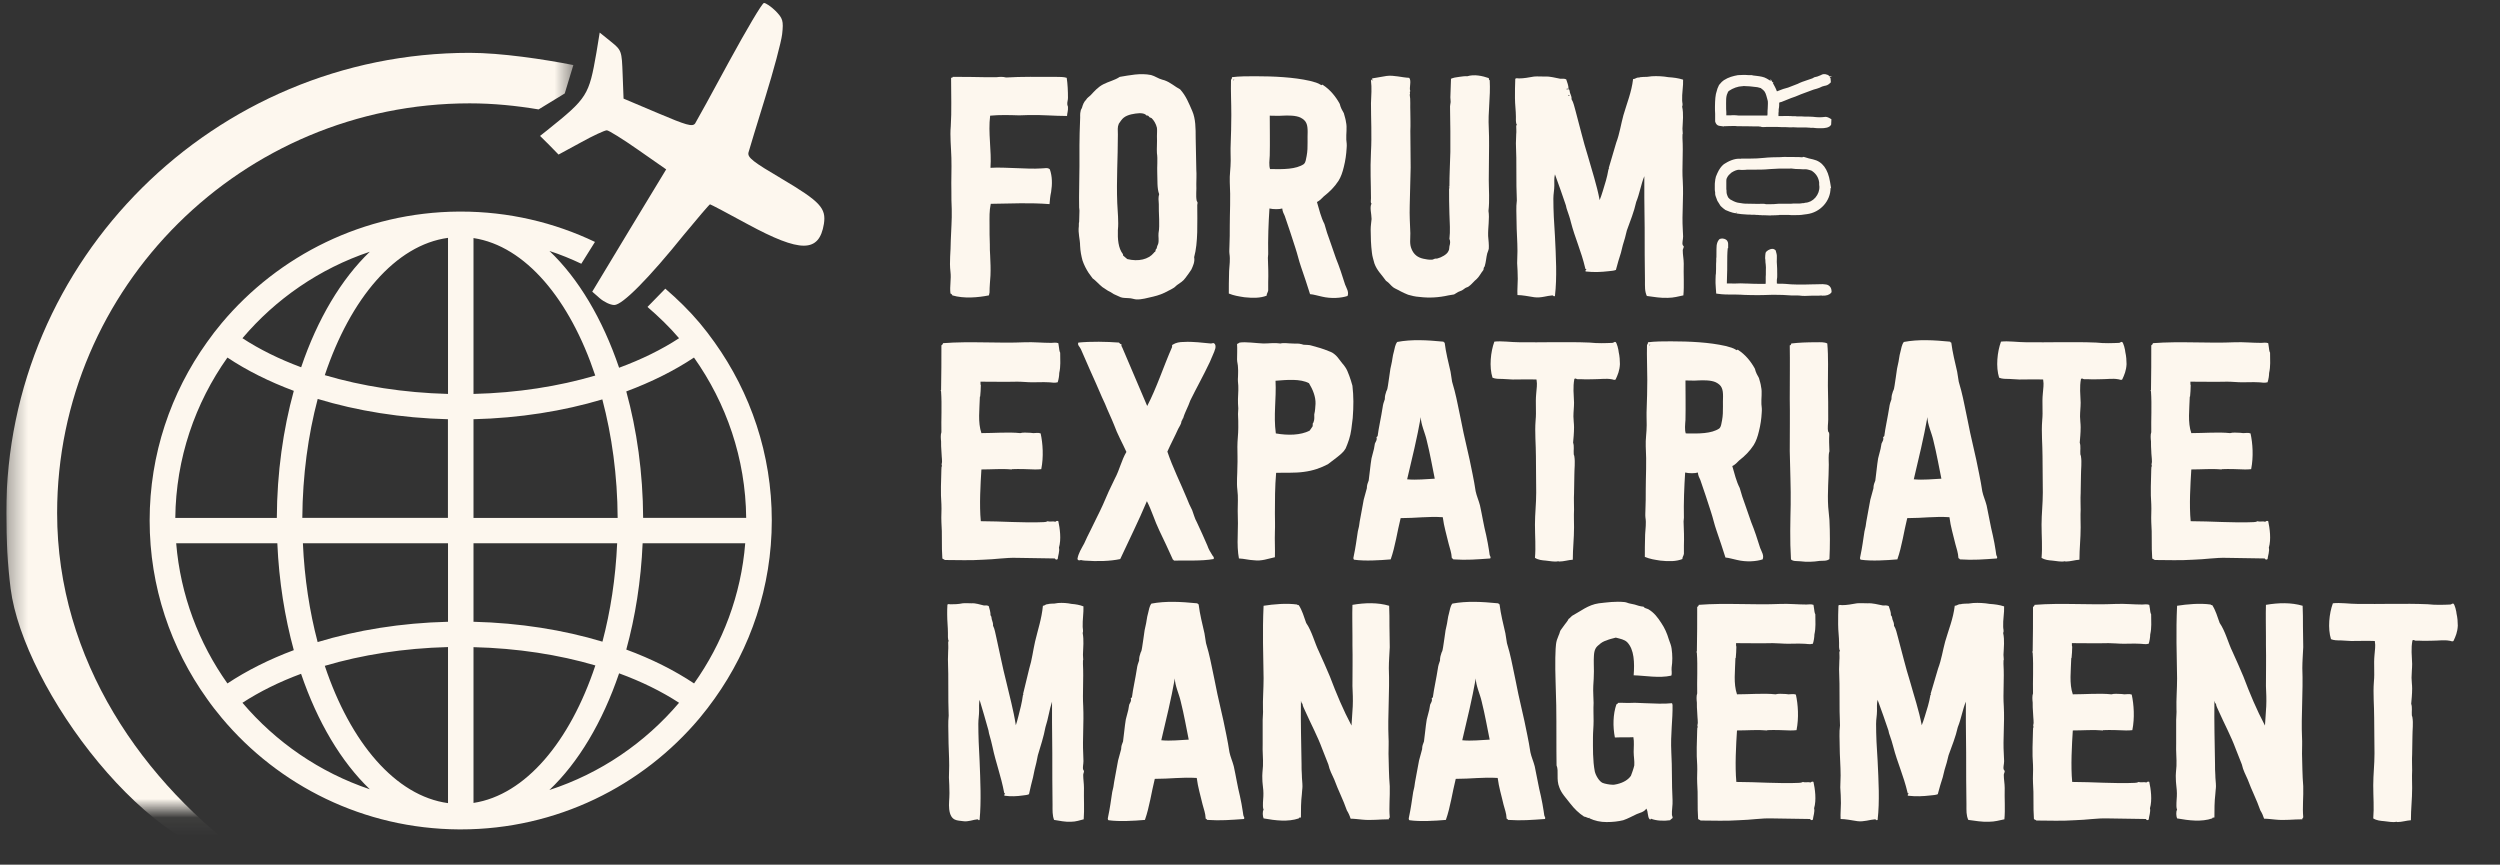 <?xml version="1.0" encoding="UTF-8"?> <svg xmlns="http://www.w3.org/2000/svg" width="133" height="46" viewBox="0 0 133 46" fill="none"><rect x="0" y="0" width="133" height="46" fill="#333333" stroke="none"/><g id="logo-inverse 1" clip-path="url(#clip0_1_142299)"><g id="Group"><path id="Vector" fill-rule="evenodd" clip-rule="evenodd" d="M34.215 27.549C34.204 25.149 33.88 22.871 33.318 20.824C34.663 20.322 35.874 19.718 36.92 19.022C38.635 21.443 39.666 24.381 39.697 27.549H34.215ZM36.925 36.359C35.879 35.662 34.663 35.053 33.318 34.557C33.797 32.817 34.101 30.908 34.188 28.901H39.646C39.425 31.665 38.445 34.214 36.925 36.359ZM29.226 42.029C30.772 40.566 32.055 38.411 32.936 35.821C34.127 36.257 35.199 36.784 36.126 37.388C34.322 39.512 31.947 41.145 29.226 42.029ZM25.19 42.716V34.429C27.525 34.485 29.725 34.829 31.673 35.401C30.323 39.461 27.947 42.296 25.19 42.716ZM25.19 28.901H32.833C32.751 30.759 32.477 32.525 32.05 34.137C29.977 33.512 27.653 33.139 25.19 33.078V28.901ZM25.19 22.303C27.653 22.242 29.973 21.868 32.044 21.248C32.549 23.163 32.849 25.297 32.859 27.555H25.19V22.303ZM25.19 12.665C27.947 13.085 30.317 15.921 31.668 19.98C29.72 20.553 27.525 20.901 25.19 20.957V12.665ZM23.834 20.957C21.47 20.895 19.248 20.541 17.279 19.959C18.644 15.874 21.047 13.033 23.834 12.654V20.957ZM23.834 27.549H16.083C16.099 25.287 16.392 23.148 16.902 21.223C18.995 21.857 21.34 22.242 23.83 22.303V27.549H23.834ZM23.834 33.078C21.34 33.139 18.99 33.523 16.898 34.158C16.47 32.54 16.197 30.769 16.114 28.901H23.834V33.078ZM23.834 42.726C21.047 42.347 18.644 39.512 17.279 35.422C19.243 34.839 21.47 34.485 23.834 34.424V42.726ZM12.898 37.388C13.805 36.799 14.851 36.277 16.017 35.846C16.887 38.401 18.15 40.53 19.675 41.99C17.005 41.093 14.676 39.481 12.898 37.388ZM9.373 28.901H14.754C14.841 30.918 15.151 32.837 15.63 34.588C14.316 35.079 13.126 35.678 12.099 36.359C10.579 34.214 9.6 31.665 9.373 28.901ZM12.099 19.022C13.126 19.708 14.316 20.301 15.63 20.793C15.063 22.856 14.738 25.138 14.727 27.555H9.326C9.357 24.381 10.383 21.443 12.099 19.022ZM19.675 13.392C18.155 14.85 16.887 16.979 16.021 19.539C14.851 19.104 13.8 18.582 12.898 17.993C14.671 15.9 17.005 14.287 19.675 13.392ZM37.224 17.184C36.668 16.524 36.049 15.921 35.395 15.357L34.446 16.329C35.044 16.846 35.616 17.394 36.126 17.993C35.204 18.597 34.127 19.124 32.936 19.564C32.055 16.97 30.772 14.814 29.23 13.351C29.813 13.54 30.374 13.77 30.926 14.031L31.652 12.87C29.488 11.835 27.066 11.256 24.51 11.256H24.474H24.417C19.351 11.287 14.815 13.591 11.8 17.183C11.522 17.516 11.254 17.86 11.007 18.213C9.09 20.895 7.961 24.161 7.961 27.693C7.961 31.219 9.09 34.485 11.007 37.167C11.254 37.52 11.522 37.863 11.8 38.196C14.815 41.795 19.351 44.093 24.417 44.124H24.474H24.51C29.617 44.124 34.188 41.815 37.224 38.197C37.502 37.863 37.766 37.52 38.016 37.168C39.93 34.485 41.059 31.219 41.059 27.687C41.059 24.161 39.93 20.895 38.016 18.213C37.766 17.86 37.502 17.517 37.224 17.184Z" fill="#FDF7EE"></path><g id="Mask group"><mask id="mask0_1_142299" style="mask-type:luminance" maskUnits="userSpaceOnUse" x="0" y="0" width="31" height="44"><g id="Group_2"><path id="Vector_2" fill-rule="evenodd" clip-rule="evenodd" d="M0.333 21.551V43.054H30.503V0.047H0.333V21.551Z" fill="white"></path></g></mask><g mask="url(#mask0_1_142299)"><path id="Vector_3" fill-rule="evenodd" clip-rule="evenodd" d="M3.039 27.294C3.039 15.275 12.883 5.498 24.989 5.498C26.241 5.498 27.463 5.622 28.653 5.821L30.045 4.971L30.503 3.461C28.931 3.15 26.649 2.811 24.989 2.811C11.393 2.811 0.333 13.795 0.333 27.294C0.333 28.716 0.405 30.047 0.565 31.312C1.245 36.614 8.038 45.818 13.434 45.818C7.595 41.667 3.039 35.104 3.039 27.294Z" fill="#FDF7EE"></path></g></g><path id="Vector_4" fill-rule="evenodd" clip-rule="evenodd" d="M56.816 5.212C56.816 5.329 56.766 5.443 56.782 5.559C56.782 5.609 56.816 5.642 56.816 5.692C56.833 5.873 56.766 6.055 56.766 6.17C56.084 6.17 55.436 6.104 54.722 6.121C54.538 6.121 54.405 6.137 54.222 6.137C53.706 6.121 53.191 6.104 52.676 6.154C52.559 7.078 52.76 8.003 52.693 8.928C53.457 8.878 54.67 9.011 55.37 8.961C55.584 8.961 55.736 8.895 55.852 9.011C55.984 9.39 55.984 9.802 55.919 10.216C55.868 10.431 55.852 10.662 55.835 10.859C54.77 10.777 53.856 10.827 52.709 10.843C52.626 11.222 52.643 11.569 52.643 11.949C52.643 12.297 52.643 12.66 52.659 13.006C52.659 13.204 52.659 13.402 52.676 13.585C52.693 13.963 52.709 14.31 52.693 14.658C52.676 14.939 52.643 15.235 52.643 15.565C52.626 15.648 52.61 15.697 52.61 15.714C52.028 15.83 51.28 15.896 50.665 15.714C50.648 15.664 50.614 15.632 50.565 15.615C50.515 15.235 50.614 14.856 50.565 14.459C50.498 13.914 50.581 13.402 50.581 12.808C50.598 12.23 50.648 11.701 50.632 11.124C50.614 10.794 50.614 10.496 50.614 10.166C50.598 9.588 50.632 8.994 50.614 8.399C50.598 7.822 50.532 7.243 50.581 6.715C50.632 5.939 50.598 4.998 50.598 4.156C50.614 4.106 50.697 4.156 50.681 4.09C51.229 4.09 51.778 4.09 52.36 4.106H53.025C53.175 4.09 53.341 4.073 53.524 4.123C54.322 4.073 55.254 4.09 56.184 4.09C56.384 4.09 56.599 4.09 56.749 4.14C56.799 4.47 56.816 4.833 56.816 5.212Z" fill="#FDF7EE"></path><path id="Vector_5" fill-rule="evenodd" clip-rule="evenodd" d="M61.667 11.668C61.649 11.338 61.649 11.074 61.649 10.859C61.633 10.662 61.615 10.512 61.667 10.33C61.549 10.017 61.583 9.588 61.566 9.192C61.549 8.878 61.599 8.465 61.549 8.152C61.532 7.904 61.566 7.557 61.549 7.243C61.549 7.095 61.566 6.946 61.549 6.798C61.5 6.583 61.384 6.401 61.267 6.286L61.151 6.236C61.1 6.187 61.118 6.17 61.068 6.154C61.051 6.137 61.002 6.154 60.984 6.137L60.935 6.088C60.851 6.038 60.751 6.022 60.619 6.022C60.368 6.038 59.986 6.088 59.771 6.269C59.704 6.319 59.571 6.5 59.521 6.583C59.438 6.781 59.471 6.913 59.471 7.161C59.471 8.432 59.389 9.555 59.438 10.809C59.455 11.273 59.521 11.768 59.471 12.246C59.455 12.708 59.488 13.204 59.739 13.519C59.754 13.567 59.739 13.585 59.754 13.601L59.971 13.783C60.568 13.93 61.1 13.799 61.384 13.453C61.4 13.402 61.45 13.419 61.466 13.369C61.484 13.353 61.466 13.303 61.484 13.287C61.5 13.237 61.532 13.237 61.532 13.221L61.566 13.088C61.583 13.039 61.615 12.989 61.615 12.973C61.667 12.775 61.615 12.593 61.633 12.411C61.682 12.148 61.667 11.916 61.667 11.668ZM63.711 10.793C63.711 10.843 63.694 10.859 63.694 10.909C63.694 11.834 63.744 12.907 63.528 13.683C63.578 13.93 63.461 14.162 63.379 14.343C63.262 14.525 63.196 14.608 63.062 14.789C62.931 14.971 62.797 15.036 62.613 15.169L62.463 15.301C62.348 15.367 62.248 15.433 62.131 15.482C61.899 15.615 61.633 15.714 61.35 15.78C61.035 15.846 60.751 15.945 60.437 15.928C60.303 15.912 60.186 15.862 60.054 15.862C59.871 15.846 59.771 15.862 59.622 15.813L59.255 15.648C59.139 15.565 59.04 15.515 58.94 15.466L58.641 15.269C58.458 15.12 58.308 14.939 58.125 14.806L57.909 14.509C57.793 14.327 57.676 14.112 57.592 13.866C57.526 13.618 57.476 13.386 57.461 13.072C57.461 12.726 57.343 12.411 57.394 12.032C57.394 11.899 57.394 11.834 57.41 11.817C57.41 11.668 57.427 11.355 57.427 11.206C57.427 11.14 57.41 11.092 57.41 11.041C57.394 10.33 57.427 9.588 57.427 8.845V7.739C57.427 7.261 57.443 6.881 57.461 6.368C57.476 6.22 57.443 6.071 57.494 5.89C57.494 5.839 57.543 5.79 57.559 5.741C57.61 5.559 57.66 5.427 57.776 5.312C57.842 5.196 57.942 5.146 58.025 5.063C58.224 4.85 58.407 4.635 58.69 4.487C58.973 4.338 59.306 4.271 59.571 4.09C60.086 4.008 60.65 3.875 61.234 3.991C61.433 4.04 61.633 4.19 61.832 4.238L61.949 4.271C62.281 4.387 62.514 4.618 62.78 4.751C63.097 5.097 63.246 5.493 63.428 5.906C63.61 6.319 63.61 6.846 63.61 7.326L63.644 9.043C63.663 9.291 63.644 9.555 63.644 9.802C63.663 10.117 63.61 10.398 63.663 10.678C63.678 10.728 63.711 10.744 63.711 10.793Z" fill="#FDF7EE"></path><path id="Vector_6" fill-rule="evenodd" clip-rule="evenodd" d="M67.567 8.994C68.282 9.01 68.947 9.01 69.363 8.73C69.479 8.614 69.463 8.499 69.513 8.301C69.563 8.036 69.563 7.822 69.563 7.557C69.546 7.21 69.613 6.798 69.496 6.549C69.446 6.434 69.345 6.335 69.179 6.252C68.93 6.137 68.531 6.137 68.216 6.154C68.033 6.171 67.767 6.154 67.551 6.154C67.551 6.764 67.567 7.59 67.551 8.267C67.535 8.515 67.5 8.796 67.567 8.994ZM65.638 4.271C65.638 4.254 65.688 4.222 65.638 4.222C65.622 4.271 65.555 4.271 65.638 4.271ZM65.373 15.616C65.373 15.284 65.373 14.921 65.389 14.41C65.407 14.095 65.456 13.815 65.407 13.501C65.389 13.369 65.407 13.221 65.407 13.088C65.424 12.742 65.424 12.378 65.424 11.999C65.424 11.322 65.473 10.547 65.424 9.687C65.407 9.307 65.473 8.945 65.473 8.548C65.473 8.233 65.456 7.987 65.473 7.639C65.489 7.194 65.506 6.665 65.506 6.122C65.506 5.411 65.473 4.9 65.489 4.254C65.506 4.205 65.555 4.171 65.539 4.106C65.922 4.056 66.371 4.056 66.77 4.056C67.767 4.056 68.831 4.106 69.695 4.304C69.944 4.37 70.094 4.403 70.277 4.519C70.294 4.569 70.327 4.47 70.377 4.519C70.76 4.767 71.058 5.13 71.274 5.526C71.324 5.741 71.408 5.873 71.492 6.022C71.54 6.203 71.591 6.351 71.608 6.501C71.674 6.782 71.608 7.112 71.623 7.426C71.641 7.573 71.658 7.723 71.641 7.871C71.623 8.217 71.575 8.548 71.492 8.877C71.425 9.159 71.341 9.407 71.208 9.621C70.991 9.951 70.743 10.199 70.426 10.447C70.31 10.563 70.211 10.677 70.061 10.745C70.178 11.14 70.277 11.569 70.46 11.916C70.543 12.23 70.644 12.528 70.76 12.841L71.075 13.749C71.257 14.194 71.408 14.658 71.558 15.136C71.641 15.351 71.774 15.532 71.689 15.746C71.341 15.861 70.81 15.896 70.327 15.78C70.079 15.73 69.896 15.664 69.695 15.649C69.546 15.169 69.396 14.723 69.214 14.194C69.098 13.865 69.03 13.535 68.914 13.189C68.731 12.61 68.548 12.065 68.349 11.487C68.299 11.371 68.233 11.273 68.216 11.091C68.068 11.14 67.734 11.14 67.535 11.091C67.484 11.867 67.452 12.709 67.468 13.519C67.468 13.584 67.452 13.649 67.452 13.716C67.468 14.162 67.484 14.591 67.468 15.004V15.45C67.452 15.565 67.384 15.616 67.384 15.73C67.052 15.861 66.654 15.861 66.204 15.814C65.889 15.764 65.655 15.73 65.373 15.616Z" fill="#FDF7EE"></path><path id="Vector_7" fill-rule="evenodd" clip-rule="evenodd" d="M72.985 4.254C73.002 4.271 73.02 4.271 73.052 4.271C73.052 4.221 72.985 4.239 72.985 4.254ZM77.058 15.714C76.543 15.83 76.026 15.861 75.512 15.796C75.263 15.78 75.097 15.73 74.914 15.681C74.781 15.632 74.649 15.565 74.514 15.499C74.382 15.416 74.232 15.367 74.117 15.284C73.967 15.169 73.916 15.053 73.734 14.938C73.518 14.624 73.251 14.394 73.118 14.013C73.068 13.815 73.002 13.633 72.985 13.435C72.936 13.055 72.92 12.609 72.92 12.214C72.92 12.016 72.952 11.833 72.968 11.652C72.968 11.388 72.853 11.025 72.968 10.827C72.902 10.809 72.936 10.662 72.936 10.546C72.936 9.736 72.887 9.076 72.936 8.085C72.985 7.227 72.936 6.351 72.936 5.493C72.952 5.08 72.985 4.668 72.936 4.287C72.952 4.239 73.002 4.239 73.002 4.171L73.767 4.04C74.166 3.99 74.565 4.123 74.964 4.14C75.114 4.287 74.947 4.684 75.03 4.85C74.964 4.9 75.047 4.981 74.997 5.031C75.047 5.312 75.014 5.641 75.03 5.955C75.03 6.286 75.047 6.615 75.03 6.964C75.03 7.541 75.047 8.201 75.047 8.911L74.997 10.942C74.981 11.454 75.014 11.966 75.03 12.411C75.03 12.726 74.981 12.99 75.097 13.253C75.213 13.535 75.414 13.699 75.729 13.766C75.845 13.782 75.994 13.831 76.177 13.815C76.228 13.815 76.277 13.782 76.326 13.766C76.377 13.749 76.427 13.766 76.476 13.749C76.677 13.699 76.991 13.535 77.058 13.353C77.109 13.287 77.091 13.188 77.109 13.106C77.159 12.94 77.159 12.808 77.109 12.709C77.159 12.313 77.126 11.833 77.109 11.371C77.091 10.959 77.091 10.397 77.091 10.051C77.091 10.034 77.142 9.951 77.074 9.951C77.074 9.902 77.126 9.967 77.109 9.902C77.109 9.324 77.142 8.697 77.159 8.085V6.964C77.159 6.518 77.142 6.137 77.142 5.658C77.142 5.575 77.174 5.493 77.174 5.411C77.174 5.328 77.159 5.262 77.159 5.18L77.193 4.189C77.308 4.14 77.457 4.106 77.624 4.09C77.774 4.073 77.94 4.04 78.056 4.057C78.438 3.94 78.87 4.04 79.203 4.155C79.219 4.205 79.203 4.254 79.253 4.271C79.302 5.196 79.154 5.939 79.203 6.814C79.219 7.128 79.219 7.409 79.219 7.739C79.219 8.383 79.203 8.961 79.203 9.571C79.203 10.099 79.253 10.645 79.187 11.223C79.253 11.619 79.154 12.114 79.169 12.56C79.187 12.759 79.219 13.055 79.203 13.237C79.187 13.287 79.169 13.369 79.12 13.484C79.071 13.666 79.055 13.948 78.987 14.162C78.971 14.212 78.937 14.212 78.937 14.261C78.92 14.277 78.937 14.31 78.92 14.359L78.821 14.493C78.704 14.673 78.638 14.79 78.454 14.938C78.339 15.053 78.257 15.153 78.139 15.235C78.09 15.284 78.006 15.284 77.94 15.334C77.89 15.383 77.84 15.4 77.774 15.45L77.574 15.532L77.357 15.664L77.058 15.714Z" fill="#FDF7EE"></path><path id="Vector_8" fill-rule="evenodd" clip-rule="evenodd" d="M83.455 5.048C83.455 5.064 83.423 5.048 83.439 5.097C83.472 5.097 83.488 5.097 83.506 5.08C83.488 5.064 83.472 5.048 83.455 5.048ZM83.356 4.717C83.339 4.717 83.339 4.767 83.356 4.767C83.356 4.717 83.488 4.799 83.439 4.733C83.423 4.751 83.423 4.751 83.423 4.733L83.405 4.717H83.356ZM89.556 15.714C89.308 15.764 89.042 15.845 88.725 15.845C88.343 15.862 87.995 15.796 87.612 15.746C87.496 15.499 87.512 15.234 87.512 14.922C87.496 13.996 87.496 13.121 87.496 12.131C87.496 11.685 87.478 11.025 87.478 10.512V9.373C87.296 9.819 87.229 10.298 87.046 10.744C86.93 11.272 86.731 11.751 86.548 12.262L86.449 12.659C86.364 12.907 86.298 13.172 86.232 13.452C86.149 13.716 86.049 14.029 85.966 14.36C85.85 14.409 85.716 14.409 85.584 14.427C85.169 14.475 84.802 14.492 84.354 14.442C84.337 14.376 84.354 14.376 84.403 14.327C84.387 14.31 84.337 14.327 84.337 14.278C84.121 13.353 83.787 12.659 83.571 11.817C83.522 11.602 83.439 11.371 83.371 11.174C83.356 11.124 83.322 11.041 83.305 10.926C83.124 10.398 82.94 9.853 82.723 9.274C82.674 9.472 82.69 9.687 82.69 9.868C82.69 10.117 82.639 10.314 82.639 10.563C82.639 11.206 82.674 11.85 82.723 12.561C82.774 13.617 82.841 14.756 82.723 15.746C82.657 15.796 82.657 15.73 82.591 15.714C82.309 15.73 81.976 15.862 81.626 15.813C81.311 15.764 80.979 15.697 80.729 15.697C80.712 15.416 80.745 15.152 80.745 14.839C80.745 14.559 80.729 14.261 80.712 13.996C80.712 13.783 80.729 13.568 80.729 13.353C80.729 12.825 80.68 12.296 80.68 11.768C80.68 11.388 80.646 11.041 80.696 10.662C80.646 9.654 80.696 8.68 80.646 7.623C80.646 7.492 80.662 7.326 80.662 7.144C80.68 6.996 80.662 6.83 80.662 6.715C80.662 6.682 80.68 6.649 80.696 6.633C80.629 6.549 80.646 6.335 80.646 6.202C80.646 5.891 80.596 5.559 80.596 5.212C80.596 4.883 80.596 4.519 80.613 4.19C80.68 4.14 80.729 4.172 80.812 4.172C81.061 4.172 81.327 4.123 81.61 4.073C81.794 4.057 81.992 4.073 82.192 4.073C82.474 4.057 82.723 4.14 83.007 4.19C83.124 4.19 83.206 4.172 83.322 4.221C83.371 4.37 83.455 4.569 83.439 4.717C83.506 4.767 83.506 4.85 83.522 4.932C83.571 5.064 83.621 5.163 83.606 5.278C83.721 5.46 83.754 5.692 83.821 5.906C84.039 6.699 84.22 7.492 84.47 8.284C84.686 9.061 84.951 9.835 85.101 10.645C85.151 10.512 85.218 10.347 85.268 10.166C85.384 9.787 85.499 9.44 85.567 9.026C85.567 8.977 85.617 9.01 85.601 8.961C85.584 8.977 85.584 8.961 85.584 8.944L85.983 7.59C86.165 7.112 86.232 6.616 86.364 6.137C86.548 5.493 86.797 4.915 86.881 4.205C86.996 4.205 87.03 4.14 87.145 4.123H87.196C87.246 4.123 87.246 4.106 87.264 4.106C87.379 4.09 87.496 4.09 87.612 4.09C87.695 4.09 87.796 4.057 87.877 4.057C88.178 4.04 88.477 4.057 88.758 4.106C89.025 4.123 89.291 4.156 89.541 4.238C89.556 4.585 89.473 4.965 89.49 5.345C89.49 5.46 89.541 5.559 89.49 5.675C89.575 6.055 89.523 6.451 89.507 6.846C89.507 6.93 89.523 7.028 89.523 7.112C89.507 7.128 89.507 7.194 89.507 7.343C89.556 8.184 89.473 8.912 89.523 9.621C89.575 10.547 89.473 11.371 89.523 12.181C89.523 12.313 89.541 12.444 89.541 12.577C89.541 12.759 89.473 12.923 89.523 13.039C89.541 13.088 89.575 13.072 89.575 13.121C89.575 13.188 89.523 13.253 89.523 13.32C89.523 13.568 89.575 13.783 89.575 14.029C89.556 14.575 89.606 15.169 89.556 15.714Z" fill="#FDF7EE"></path><path id="Vector_9" fill-rule="evenodd" clip-rule="evenodd" d="M96.763 15.609H96.423C96.256 15.619 96.014 15.628 95.887 15.619C95.703 15.591 95.517 15.6 95.332 15.6C94.99 15.572 94.669 15.562 94.329 15.562C94.183 15.562 94.154 15.562 94.007 15.572C93.822 15.58 93.676 15.58 93.52 15.58C93.297 15.58 93.091 15.58 92.897 15.572H92.848C92.693 15.562 92.536 15.551 92.371 15.551H92.215C91.951 15.551 91.68 15.551 91.417 15.512C91.407 15.348 91.387 15.184 91.387 15.059C91.387 14.942 91.387 14.787 91.396 14.642C91.396 14.614 91.407 14.594 91.407 14.555C91.417 14.402 91.417 14.226 91.415 14.043C91.426 13.937 91.426 13.848 91.426 13.742C91.426 13.712 91.436 13.694 91.436 13.665V13.413C91.436 13.346 91.436 13.181 91.446 13.075C91.456 13.006 91.474 12.902 91.543 12.823C91.612 12.794 91.698 12.814 91.748 12.843C91.796 12.872 91.815 12.921 91.815 12.998V13.085C91.815 13.094 91.815 13.094 91.806 13.094C91.767 13.404 91.767 13.712 91.767 14.014V14.11C91.767 14.294 91.767 14.449 91.758 14.632C91.748 14.816 91.748 14.952 91.748 15.136V15.193C91.894 15.203 92.068 15.203 92.233 15.203H92.332C92.486 15.193 92.741 15.193 92.867 15.203H92.907C93.14 15.213 93.364 15.222 93.598 15.222H93.861C93.966 15.222 93.939 15.232 94.046 15.232V15.136C94.046 15.098 94.056 15.059 94.056 15.029V14.729C94.064 14.661 94.064 14.614 94.064 14.371C94.076 14.284 94.064 14.158 94.056 14.052C94.046 13.984 94.036 13.897 94.036 13.791C94.036 13.781 94.027 13.781 94.027 13.752V13.704C94.027 13.635 94.036 13.549 94.046 13.482C94.076 13.433 94.279 13.307 94.357 13.385C94.386 13.49 94.407 13.568 94.407 13.597V13.752C94.395 13.867 94.407 14.014 94.415 14.14C94.426 14.246 94.426 14.38 94.426 14.487C94.426 14.652 94.435 14.787 94.407 14.875V15.078C94.407 15.107 94.415 15.098 94.415 15.136V15.203H94.426C94.455 15.203 94.553 15.203 94.602 15.213C94.69 15.213 94.893 15.213 94.971 15.222C95.233 15.251 95.507 15.262 95.789 15.262C96.053 15.262 96.285 15.251 96.549 15.243H96.695C96.812 15.243 96.988 15.222 97.094 15.251C97.201 15.251 97.319 15.321 97.319 15.503C97.25 15.591 97.103 15.619 96.948 15.609C96.939 15.6 96.919 15.6 96.871 15.6C96.842 15.6 96.803 15.609 96.763 15.609Z" fill="#FDF7EE"></path><path id="Vector_10" fill-rule="evenodd" clip-rule="evenodd" d="M95.552 15.478C95.655 15.478 95.779 15.48 95.905 15.5C95.993 15.505 96.254 15.499 96.415 15.489H96.763C96.779 15.489 96.795 15.486 96.809 15.485C96.883 15.476 96.933 15.475 96.978 15.491C97.07 15.496 97.148 15.48 97.193 15.454C97.179 15.386 97.134 15.371 97.095 15.371L97.062 15.367C97.015 15.354 96.906 15.355 96.81 15.36C96.768 15.361 96.73 15.363 96.695 15.363L96.364 15.369C95.872 15.386 95.363 15.386 94.957 15.341C94.886 15.332 94.68 15.332 94.602 15.332C94.537 15.322 94.452 15.324 94.426 15.323H94.304L94.287 15.078L94.291 14.839C94.308 14.788 94.307 14.696 94.305 14.589L94.304 14.487C94.304 14.384 94.304 14.254 94.296 14.15C94.285 13.999 94.275 13.858 94.287 13.74V13.597C94.286 13.589 94.279 13.558 94.257 13.477C94.23 13.491 94.186 13.517 94.16 13.537C94.154 13.591 94.148 13.653 94.148 13.704L94.157 13.791C94.157 13.889 94.167 13.971 94.176 14.034C94.186 14.159 94.197 14.287 94.185 14.386C94.186 14.617 94.186 14.669 94.176 14.744L94.177 15.029C94.177 15.048 94.175 15.07 94.172 15.092C94.17 15.107 94.167 15.121 94.167 15.136V15.352H94.046C93.983 15.352 93.961 15.349 93.938 15.346C93.921 15.344 93.905 15.342 93.861 15.342H93.598C93.371 15.342 93.153 15.333 92.927 15.324L92.867 15.323C92.726 15.313 92.49 15.314 92.34 15.323L92.233 15.323C92.065 15.323 91.888 15.323 91.738 15.313L91.626 15.304V15.136C91.626 14.949 91.626 14.812 91.637 14.624C91.645 14.444 91.645 14.292 91.645 14.11V14.014C91.645 13.71 91.645 13.397 91.686 13.079L91.695 12.998C91.695 12.958 91.688 12.948 91.688 12.948C91.671 12.938 91.644 12.929 91.618 12.929L91.616 12.927C91.581 12.982 91.57 13.055 91.566 13.093C91.557 13.188 91.557 13.347 91.557 13.413V13.665C91.557 13.692 91.552 13.712 91.549 13.728C91.547 13.853 91.546 13.944 91.536 14.053C91.538 14.229 91.538 14.406 91.528 14.562C91.528 14.585 91.523 14.608 91.52 14.629C91.508 14.792 91.508 14.944 91.508 15.059C91.508 15.133 91.516 15.221 91.523 15.315C91.525 15.345 91.529 15.375 91.53 15.406C91.755 15.431 91.988 15.431 92.215 15.431H92.371C92.532 15.431 92.685 15.441 92.837 15.45L92.897 15.451C93.094 15.46 93.298 15.46 93.52 15.46H93.523C93.676 15.46 93.82 15.46 94.001 15.451C94.149 15.441 94.18 15.441 94.328 15.441C94.702 15.441 95.023 15.454 95.342 15.48L95.552 15.478ZM96.022 15.743C95.968 15.743 95.918 15.742 95.878 15.739C95.759 15.721 95.647 15.718 95.552 15.718L95.332 15.72C95.011 15.693 94.694 15.682 94.328 15.682C94.187 15.682 94.157 15.682 94.014 15.691C93.825 15.7 93.678 15.7 93.52 15.7C93.295 15.7 93.087 15.7 92.891 15.691H92.848C92.675 15.681 92.528 15.671 92.371 15.671H92.215C91.947 15.671 91.67 15.671 91.399 15.631L91.301 15.617L91.296 15.52C91.292 15.457 91.287 15.395 91.282 15.335C91.273 15.234 91.266 15.138 91.266 15.059C91.266 14.939 91.266 14.781 91.275 14.634C91.275 14.62 91.278 14.602 91.283 14.582L91.287 14.547C91.296 14.396 91.296 14.224 91.296 14.043C91.306 13.929 91.305 13.844 91.305 13.742C91.305 13.715 91.31 13.694 91.313 13.678L91.315 13.413C91.315 13.344 91.315 13.174 91.325 13.065C91.335 12.997 91.356 12.854 91.453 12.744L91.496 12.712C91.589 12.673 91.719 12.686 91.809 12.74C91.937 12.813 91.937 12.952 91.937 12.998V13.205L91.915 13.206C91.888 13.477 91.888 13.749 91.888 14.014V14.11C91.888 14.296 91.888 14.452 91.879 14.638C91.87 14.801 91.868 14.925 91.868 15.079C91.985 15.083 92.113 15.078 92.233 15.083H92.332C92.476 15.072 92.748 15.072 92.877 15.084L92.909 15.083L92.937 15.084C93.159 15.093 93.373 15.102 93.598 15.102H93.861C93.891 15.102 93.91 15.102 93.927 15.104C93.928 15.088 93.93 15.074 93.932 15.059C93.933 15.048 93.936 15.038 93.936 15.029V14.728C93.944 14.655 93.944 14.613 93.944 14.371C93.954 14.282 93.944 14.162 93.936 14.065C93.928 14.011 93.916 13.923 93.916 13.813C93.909 13.798 93.906 13.778 93.906 13.752V13.704C93.906 13.63 93.916 13.536 93.927 13.464L93.943 13.419C93.987 13.347 94.151 13.24 94.288 13.24C94.366 13.24 94.415 13.273 94.442 13.3L94.465 13.322L94.474 13.352C94.514 13.499 94.528 13.558 94.528 13.597V13.752C94.519 13.862 94.526 13.993 94.535 14.108C94.546 14.239 94.546 14.377 94.546 14.487L94.548 14.586C94.549 14.704 94.55 14.808 94.528 14.892V15.078C94.529 15.078 94.53 15.081 94.532 15.085C94.567 15.087 94.601 15.09 94.624 15.095C94.75 15.092 94.909 15.094 94.986 15.103C95.377 15.146 95.876 15.146 96.355 15.129L96.695 15.123C96.725 15.123 96.761 15.121 96.799 15.12C96.915 15.114 97.035 15.114 97.111 15.131C97.272 15.139 97.439 15.256 97.439 15.503V15.544L97.414 15.577C97.326 15.689 97.156 15.74 96.941 15.729L96.891 15.72C96.879 15.72 96.862 15.721 96.84 15.723C96.816 15.726 96.79 15.729 96.763 15.729H96.423C96.31 15.736 96.151 15.743 96.022 15.743Z" fill="#FDF7EE"></path><path id="Vector_11" fill-rule="evenodd" clip-rule="evenodd" d="M96.209 8.905C96.121 8.877 96.024 8.887 95.936 8.887C95.868 8.887 95.819 8.877 95.771 8.877C95.624 8.877 95.4 8.867 95.274 8.838C95.263 8.838 95.263 8.848 95.234 8.848H94.68L94.124 8.877C93.861 8.905 93.558 8.905 93.297 8.905H92.926C92.888 8.916 92.819 8.916 92.79 8.916C92.722 8.925 92.655 8.925 92.576 8.916C92.421 8.887 92.216 8.974 92.051 9.08L92.032 9.099C91.923 9.186 91.835 9.264 91.767 9.408C91.758 9.419 91.758 9.419 91.758 9.429C91.729 9.477 91.719 9.546 91.719 9.622V10.067C91.719 10.096 91.729 10.096 91.729 10.125V10.164C91.729 10.308 91.758 10.397 91.797 10.483L91.835 10.551L91.846 10.58C91.876 10.618 91.934 10.667 91.964 10.695C92.088 10.773 92.275 10.87 92.421 10.899L92.606 10.927C92.761 10.958 92.907 10.958 93.053 10.958H93.297C93.326 10.958 93.326 10.966 93.355 10.966H93.493C93.676 10.966 93.834 10.947 93.939 10.986H94.114C94.301 10.986 94.474 10.976 94.641 10.958H95.294C95.342 10.958 95.38 10.947 95.42 10.947H95.518C95.664 10.947 95.77 10.958 95.917 10.927C95.946 10.927 95.975 10.938 96.043 10.908C96.559 10.88 96.958 10.377 96.91 9.873V9.883C96.901 9.873 96.901 9.806 96.901 9.699C96.86 9.408 96.724 9.177 96.491 9.013C96.423 8.964 96.405 8.953 96.209 8.905ZM95.946 8.48L95.957 8.47C96.082 8.51 96.229 8.547 96.18 8.538L96.296 8.568L96.433 8.597C96.977 8.722 97.163 9.226 97.241 9.699L97.231 9.69C97.26 9.757 97.251 9.776 97.251 9.825C97.251 9.854 97.26 9.844 97.26 9.873V9.913C97.31 10.58 96.793 11.198 96.092 11.277H96.101C96.034 11.286 95.985 11.295 95.957 11.295C95.8 11.325 95.596 11.325 95.449 11.325H95.303C95.255 11.325 95.216 11.315 95.166 11.315H94.719C94.651 11.315 94.612 11.315 94.601 11.325C94.485 11.335 94.348 11.335 94.231 11.335C94.222 11.335 94.212 11.343 94.183 11.343H93.911C93.882 11.343 93.891 11.335 93.861 11.335C93.812 11.335 93.726 11.335 93.676 11.325H93.619C93.589 11.325 93.57 11.315 93.541 11.315C93.493 11.315 93.404 11.315 93.355 11.306H93.201C93.122 11.295 93.053 11.295 92.965 11.295C92.781 11.286 92.557 11.266 92.391 11.237C92.401 11.237 92.372 11.227 92.323 11.218H92.313C92.285 11.218 92.265 11.208 92.254 11.208C92.245 11.198 92.235 11.198 92.215 11.198C92.108 11.169 91.991 11.13 91.846 11.063C91.778 11.015 91.719 10.966 91.66 10.908C91.612 10.87 91.583 10.803 91.554 10.754L91.465 10.618L91.388 10.397C91.359 10.319 91.368 10.252 91.368 10.213C91.339 10.106 91.349 9.922 91.349 9.815V9.768C91.349 9.737 91.359 9.69 91.368 9.622C91.368 9.573 91.378 9.546 91.388 9.506C91.398 9.496 91.398 9.477 91.398 9.448L91.474 9.264C91.543 9.108 91.641 8.944 91.786 8.828C92.021 8.674 92.323 8.538 92.587 8.568H92.615C92.625 8.568 92.635 8.558 92.644 8.558H93.053C93.316 8.558 93.589 8.547 93.861 8.518C94.078 8.49 94.525 8.48 94.748 8.48C94.817 8.47 94.876 8.47 94.943 8.47H95.166C95.196 8.47 95.206 8.461 95.216 8.461H95.263L95.624 8.47C95.732 8.48 95.83 8.49 95.936 8.49C95.946 8.49 95.946 8.49 95.946 8.48Z" fill="#FDF7EE"></path><path id="Vector_12" fill-rule="evenodd" clip-rule="evenodd" d="M93.959 10.865H94.114C94.298 10.865 94.466 10.856 94.627 10.839L95.294 10.838C95.313 10.838 95.331 10.835 95.346 10.833C95.371 10.83 95.395 10.827 95.419 10.827L95.685 10.829C95.745 10.829 95.811 10.826 95.891 10.809L95.907 10.806L95.942 10.808C95.957 10.811 95.969 10.808 95.993 10.798L96.035 10.787C96.241 10.777 96.434 10.678 96.579 10.511C96.725 10.341 96.803 10.126 96.791 9.916C96.779 9.877 96.779 9.819 96.779 9.699C96.744 9.453 96.626 9.256 96.421 9.111C96.367 9.072 96.359 9.066 96.179 9.022C96.132 9.007 96.086 9.005 96.046 9.005L95.936 9.007C95.894 9.007 95.859 9.003 95.828 9.001C95.807 8.999 95.788 8.997 95.77 8.997C95.625 8.997 95.419 8.988 95.281 8.963C95.269 8.966 95.252 8.968 95.234 8.968H94.679L94.13 8.997C93.867 9.026 93.564 9.026 93.296 9.026H92.94C92.895 9.035 92.839 9.037 92.79 9.037C92.741 9.043 92.65 9.046 92.563 9.036C92.54 9.032 92.526 9.031 92.511 9.031C92.409 9.031 92.264 9.086 92.115 9.181C92.005 9.275 91.934 9.338 91.878 9.455V9.459L91.862 9.489C91.853 9.503 91.84 9.54 91.84 9.622V10.067C91.845 10.074 91.85 10.095 91.85 10.125V10.164C91.85 10.284 91.871 10.356 91.906 10.434L91.95 10.518C91.968 10.538 91.993 10.56 92.014 10.579L92.047 10.609C92.147 10.668 92.319 10.756 92.444 10.781L92.623 10.808C92.772 10.838 92.908 10.838 93.052 10.838L93.492 10.846C93.539 10.846 93.584 10.845 93.626 10.844C93.743 10.84 93.85 10.832 93.959 10.865ZM94.114 11.106L93.897 11.098C93.828 11.073 93.728 11.081 93.634 11.083C93.589 11.085 93.541 11.086 93.492 11.086L93.052 11.078C92.903 11.078 92.749 11.078 92.581 11.045L92.401 11.018C92.204 10.978 91.985 10.85 91.898 10.797L91.852 10.757C91.817 10.725 91.775 10.685 91.749 10.653L91.691 10.541C91.645 10.442 91.609 10.336 91.609 10.164V10.125C91.603 10.118 91.598 10.098 91.598 10.067V9.622C91.598 9.532 91.611 9.459 91.637 9.4V9.384L91.66 9.351C91.737 9.19 91.838 9.1 91.953 9.007L91.984 8.979C92.11 8.898 92.384 8.754 92.598 8.799C92.647 8.802 92.715 8.805 92.775 8.797C92.86 8.796 92.884 8.792 92.894 8.79L92.925 8.785H93.296C93.557 8.785 93.854 8.785 94.11 8.758L94.671 8.728L95.273 8.718C95.409 8.746 95.614 8.757 95.77 8.757C95.796 8.757 95.822 8.759 95.85 8.761C95.875 8.764 95.903 8.766 95.936 8.766L96.046 8.765C96.102 8.765 96.174 8.768 96.246 8.791C96.437 8.838 96.477 8.853 96.562 8.916C96.82 9.097 96.975 9.355 97.02 9.683C97.021 9.773 97.02 9.824 97.024 9.848L96.922 9.871L97.031 9.862C97.037 9.923 97.037 9.984 97.031 10.045V10.178L97.014 10.161C96.977 10.344 96.891 10.52 96.762 10.667C96.579 10.879 96.334 11.006 96.07 11.026C96.03 11.042 95.992 11.049 95.954 11.049C95.84 11.066 95.755 11.069 95.685 11.069L95.419 11.067C95.407 11.067 95.393 11.069 95.379 11.071C95.352 11.075 95.325 11.078 95.294 11.078H94.64C94.484 11.096 94.308 11.106 94.114 11.106ZM94.183 11.223L94.231 11.215C94.33 11.215 94.46 11.215 94.569 11.207C94.605 11.195 94.65 11.195 94.718 11.195H95.166C95.196 11.195 95.222 11.197 95.248 11.2C95.267 11.202 95.284 11.205 95.302 11.205H95.449C95.592 11.205 95.788 11.205 95.933 11.178C95.976 11.175 96.008 11.169 96.053 11.162L96.086 11.242L96.078 11.157C96.708 11.087 97.184 10.533 97.139 9.921V9.885C97.134 9.869 97.129 9.851 97.129 9.825L97.131 9.791C97.132 9.768 97.132 9.765 97.12 9.738L96.892 9.217L97.03 9.342C96.906 8.985 96.702 8.783 96.405 8.715L96.151 8.655L96.156 8.622L96.145 8.652L96.088 8.635C96.059 8.627 96.025 8.617 95.988 8.606L95.936 8.61C95.845 8.61 95.761 8.603 95.673 8.595L95.614 8.59L95.216 8.581C95.229 8.582 95.204 8.591 95.166 8.591H94.943C94.882 8.592 94.828 8.591 94.764 8.599C94.52 8.601 94.083 8.61 93.876 8.638C93.618 8.665 93.35 8.678 93.052 8.678H92.666C92.652 8.683 92.636 8.688 92.614 8.688L92.572 8.687C92.375 8.667 92.12 8.753 91.852 8.929C91.754 9.008 91.663 9.136 91.584 9.313L91.517 9.473C91.516 9.498 91.513 9.526 91.5 9.553C91.491 9.59 91.487 9.603 91.487 9.622L91.477 9.707C91.474 9.733 91.47 9.753 91.47 9.768L91.469 9.887C91.468 9.982 91.465 10.112 91.484 10.182L91.487 10.213C91.485 10.274 91.485 10.313 91.5 10.356L91.579 10.579L91.678 10.729C91.696 10.762 91.716 10.799 91.735 10.815C91.8 10.877 91.854 10.922 91.916 10.966C92.038 11.02 92.148 11.055 92.232 11.079C92.251 11.079 92.276 11.083 92.301 11.095L92.345 11.1C92.368 11.105 92.399 11.11 92.428 11.122C92.572 11.146 92.778 11.166 92.97 11.175C93.058 11.176 93.132 11.176 93.216 11.187L93.355 11.186C93.419 11.196 93.498 11.196 93.54 11.195C93.564 11.195 93.582 11.198 93.602 11.202L93.676 11.205C93.743 11.216 93.82 11.215 93.861 11.215L94.183 11.223ZM94.183 11.463L93.839 11.45C93.789 11.454 93.708 11.453 93.652 11.443L93.618 11.445C93.594 11.445 93.574 11.441 93.555 11.437C93.485 11.435 93.387 11.434 93.332 11.424L93.2 11.426C93.11 11.415 93.043 11.413 92.965 11.415C92.746 11.405 92.526 11.383 92.369 11.356L92.377 11.273L92.345 11.347C92.338 11.344 92.321 11.34 92.3 11.336C92.279 11.342 92.25 11.331 92.236 11.326L92.181 11.314C92.088 11.288 91.96 11.248 91.794 11.172C91.702 11.108 91.639 11.056 91.574 10.993C91.527 10.956 91.493 10.894 91.465 10.844L91.363 10.683L91.272 10.437C91.242 10.351 91.244 10.276 91.246 10.231C91.222 10.141 91.225 9.998 91.227 9.884L91.228 9.768C91.228 9.744 91.231 9.712 91.238 9.671L91.247 9.607C91.246 9.569 91.255 9.533 91.264 9.501L91.285 9.401L91.362 9.217C91.458 9.002 91.571 8.845 91.71 8.734C91.936 8.586 92.278 8.414 92.592 8.447L92.644 8.438H93.052C93.341 8.438 93.6 8.425 93.847 8.399C94.064 8.371 94.504 8.36 94.747 8.36C94.805 8.351 94.869 8.35 94.943 8.35L95.694 8.356C95.76 8.361 95.823 8.367 95.89 8.369L95.918 8.345L95.992 8.356C96.049 8.374 96.11 8.391 96.155 8.404C96.177 8.411 96.2 8.417 96.222 8.425L96.457 8.48C96.95 8.592 97.245 8.985 97.359 9.68L97.363 9.702C97.369 9.722 97.371 9.74 97.372 9.756L97.416 10.024L97.385 9.995C97.391 10.688 96.84 11.307 96.118 11.394C96.029 11.409 95.984 11.415 95.956 11.415C95.81 11.445 95.602 11.445 95.449 11.445H95.302C95.274 11.445 95.247 11.442 95.222 11.439C95.203 11.437 95.186 11.435 95.166 11.435H94.718H94.66L94.653 11.441L94.611 11.444C94.491 11.455 94.352 11.455 94.231 11.455C94.244 11.455 94.219 11.463 94.183 11.463Z" fill="#FDF7EE"></path><path id="Vector_13" fill-rule="evenodd" clip-rule="evenodd" d="M93.89 6.266C93.959 6.266 94.056 6.266 94.144 6.275V6.14C94.144 6.111 94.153 6.101 94.153 6.071V6.023C94.153 5.937 94.153 5.878 94.162 5.772C94.173 5.666 94.173 5.588 94.173 5.521V5.473C94.173 5.404 94.173 5.337 94.135 5.23C94.064 4.969 94.027 4.824 93.881 4.698L93.833 4.651L93.782 4.613L93.792 4.621L93.705 4.563H93.696C93.666 4.563 93.656 4.563 93.647 4.554L93.529 4.524H93.54C93.276 4.486 92.957 4.456 92.732 4.456C92.701 4.456 92.692 4.456 92.682 4.466C92.409 4.475 92.117 4.591 91.894 4.747L91.845 4.805L91.815 4.834C91.815 4.843 91.815 4.854 91.805 4.863C91.805 4.892 91.796 4.911 91.785 4.92L91.778 4.94C91.766 4.969 91.748 5.018 91.748 5.027C91.698 5.192 91.709 5.385 91.709 5.569V5.638C91.709 5.753 91.709 5.86 91.719 5.975V6.275C91.728 6.275 91.728 6.266 91.737 6.266C91.766 6.266 91.778 6.266 91.785 6.256H92.059C92.108 6.256 92.157 6.247 92.206 6.247C92.284 6.247 92.409 6.256 92.487 6.266H93.89ZM97.31 6.576C97.259 6.672 97.085 6.711 96.783 6.7H96.714C96.646 6.7 96.559 6.692 96.49 6.681H96.365C96.355 6.672 96.315 6.672 96.246 6.672C96.131 6.662 96.014 6.662 95.887 6.662H95.819C95.712 6.662 95.566 6.662 95.448 6.653H95.176C95.107 6.653 95.047 6.643 94.972 6.643C94.825 6.643 94.698 6.643 94.552 6.633H93.988C93.881 6.633 93.774 6.653 93.696 6.623C93.686 6.614 93.666 6.614 93.628 6.614H93.618C93.608 6.614 93.598 6.614 93.588 6.604H93.295C92.993 6.595 92.732 6.595 92.43 6.595H92.38C92.371 6.595 92.371 6.584 92.342 6.584C92.147 6.584 91.944 6.584 91.748 6.595C91.698 6.595 91.669 6.595 91.66 6.604L91.532 6.595L91.503 6.576C91.436 6.576 91.396 6.536 91.367 6.448V6.053C91.357 5.947 91.357 5.791 91.357 5.686C91.357 5.501 91.367 5.357 91.377 5.211C91.387 5.066 91.436 4.881 91.474 4.805H91.465L91.484 4.747L91.543 4.601L91.689 4.437L91.785 4.36C92.011 4.214 92.254 4.157 92.478 4.117H92.566C92.595 4.117 92.605 4.117 92.614 4.108H92.701C92.78 4.098 92.935 4.108 93.023 4.117H93.16C93.169 4.128 93.187 4.128 93.218 4.128C93.248 4.128 93.248 4.138 93.287 4.138C93.315 4.138 93.334 4.147 93.365 4.147C93.588 4.176 93.782 4.195 93.928 4.282H93.919L93.988 4.34L94.064 4.409V4.418L94.183 4.543C94.231 4.591 94.28 4.613 94.319 4.689V4.679C94.386 4.805 94.397 4.854 94.426 4.92H94.415L94.446 5.018L94.475 5.008L94.465 5.018L94.563 4.988L94.65 4.959L94.728 4.92C94.737 4.92 94.737 4.92 94.728 4.93L94.915 4.843C95.097 4.794 95.233 4.757 95.401 4.689L95.487 4.651H95.478L95.681 4.573C95.925 4.447 96.14 4.398 96.461 4.282C96.471 4.282 96.51 4.253 96.559 4.225C96.666 4.195 96.666 4.205 96.754 4.176H96.743L96.803 4.147C96.832 4.147 96.842 4.147 96.852 4.137C96.861 4.137 96.879 4.128 96.89 4.117C96.91 4.117 96.919 4.117 96.919 4.108C96.988 4.06 97.045 4.031 97.193 4.098L97.259 4.205L97.269 4.214C97.269 4.225 97.279 4.321 97.279 4.331C97.193 4.418 97.123 4.437 97.056 4.447L96.977 4.466L96.91 4.486C96.832 4.524 96.723 4.582 96.451 4.651L95.721 4.92L95.633 4.959C95.487 5.027 95.264 5.096 95.137 5.143H95.146L94.991 5.202L94.737 5.308C94.728 5.308 94.728 5.318 94.698 5.318H94.679C94.631 5.347 94.592 5.357 94.543 5.366H94.524C94.533 5.433 94.533 5.452 94.533 5.521C94.533 5.569 94.533 5.638 94.524 5.705C94.512 5.772 94.504 5.801 94.504 5.811V5.947C94.504 5.975 94.494 5.985 94.494 6.014V6.062C94.494 6.13 94.494 6.216 94.484 6.294H94.669C94.825 6.285 95.097 6.294 95.264 6.294C95.293 6.294 95.322 6.303 95.351 6.303H95.527C95.556 6.303 95.566 6.313 95.594 6.313H95.848C95.956 6.324 96.062 6.324 96.208 6.324C96.219 6.324 96.208 6.334 96.238 6.334H96.442C96.58 6.352 96.705 6.362 96.822 6.362C96.9 6.362 96.988 6.352 97.064 6.343C97.123 6.324 97.201 6.343 97.31 6.411V6.576Z" fill="#FDF7EE"></path><path id="Vector_14" fill-rule="evenodd" clip-rule="evenodd" d="M93.89 6.146C93.928 6.146 93.974 6.146 94.022 6.147V6.139C94.022 6.109 94.028 6.087 94.032 6.075L94.032 6.023C94.032 5.934 94.032 5.872 94.043 5.761C94.052 5.66 94.052 5.585 94.052 5.521V5.473C94.052 5.408 94.052 5.357 94.02 5.27C93.947 4.996 93.914 4.886 93.802 4.789L93.668 4.682C93.644 4.68 93.62 4.677 93.598 4.666L93.493 4.639C93.23 4.601 92.942 4.578 92.742 4.576L92.736 4.584L92.686 4.586C92.46 4.594 92.195 4.687 91.976 4.837L91.927 4.893C91.926 4.896 91.925 4.899 91.923 4.902C91.919 4.933 91.907 4.96 91.891 4.984C91.878 5.015 91.87 5.038 91.866 5.05C91.827 5.185 91.828 5.339 91.828 5.487L91.829 5.638C91.829 5.748 91.828 5.853 91.84 5.965V6.136H92.059C92.08 6.136 92.1 6.134 92.121 6.132C92.149 6.129 92.177 6.127 92.206 6.127C92.288 6.127 92.421 6.136 92.503 6.147L93.89 6.146ZM96.389 6.561H96.49C96.571 6.572 96.652 6.58 96.714 6.58L96.873 6.581C97.084 6.581 97.161 6.55 97.188 6.532V6.48C97.145 6.459 97.121 6.456 97.111 6.456L97.079 6.462C96.88 6.485 96.674 6.486 96.426 6.453L96.175 6.453L96.165 6.444C96.036 6.444 95.937 6.442 95.836 6.433L95.594 6.434C95.565 6.434 95.542 6.428 95.529 6.424L95.351 6.423C95.331 6.423 95.311 6.42 95.289 6.418L95.081 6.413C94.94 6.411 94.781 6.407 94.677 6.414H94.348L94.364 6.28C94.372 6.206 94.372 6.126 94.372 6.062V6.014C94.372 5.984 94.379 5.962 94.382 5.949L94.39 5.761C94.393 5.745 94.399 5.721 94.404 5.686C94.411 5.628 94.411 5.565 94.411 5.521C94.411 5.459 94.411 5.442 94.404 5.381L94.386 5.246H94.524C94.526 5.245 94.527 5.245 94.529 5.245L95.094 5.03C95.135 5.015 95.186 4.998 95.24 4.979C95.356 4.94 95.487 4.894 95.58 4.85L95.672 4.81L96.409 4.538C96.671 4.471 96.772 4.42 96.845 4.383L96.944 4.351L97.026 4.33C97.073 4.322 97.109 4.315 97.153 4.281C97.153 4.274 97.153 4.266 97.151 4.259L97.11 4.194C97.103 4.191 97.097 4.189 97.091 4.188L96.792 4.289C96.737 4.308 96.713 4.313 96.681 4.319C96.663 4.322 96.642 4.327 96.608 4.336L96.573 4.358C96.544 4.376 96.52 4.391 96.494 4.398C96.392 4.435 96.3 4.465 96.216 4.493C96.035 4.552 95.894 4.599 95.737 4.679L95.449 4.799C95.278 4.869 95.144 4.906 94.946 4.959L94.274 5.275C94.294 5.355 94.294 5.417 94.294 5.473V5.521C94.294 5.591 94.294 5.672 94.284 5.783C94.274 5.884 94.274 5.941 94.274 6.023V6.071C94.274 6.102 94.269 6.124 94.265 6.137L94.264 6.409L94.13 6.395C94.047 6.386 93.957 6.382 93.89 6.386H92.487C92.398 6.375 92.279 6.367 92.206 6.367C92.185 6.367 92.164 6.369 92.144 6.371C92.115 6.374 92.087 6.376 92.059 6.376H91.818C91.806 6.38 91.795 6.382 91.784 6.384L91.778 6.39L91.597 6.395V5.975C91.588 5.867 91.587 5.756 91.587 5.638V5.489C91.586 5.326 91.584 5.157 91.629 5.002C91.634 4.984 91.642 4.952 91.666 4.894L91.696 4.788L91.825 4.648C92.078 4.472 92.376 4.363 92.648 4.347C92.678 4.337 92.707 4.337 92.732 4.337C92.948 4.337 93.273 4.363 93.557 4.406V4.416L93.558 4.408L93.771 4.463L93.854 4.517L93.966 4.612C94.112 4.738 94.167 4.887 94.225 5.098L94.315 5.003L94.266 4.844C94.265 4.844 94.265 4.843 94.265 4.843L94.212 4.744C94.196 4.713 94.179 4.698 94.149 4.675C94.132 4.66 94.114 4.645 94.097 4.628L93.833 4.367C93.721 4.313 93.57 4.294 93.399 4.272L93.35 4.266C93.339 4.266 93.32 4.264 93.301 4.26C93.252 4.258 93.23 4.253 93.214 4.247C93.192 4.248 93.16 4.248 93.129 4.237H93.023C92.927 4.228 92.789 4.216 92.717 4.227L92.643 4.228C92.617 4.237 92.59 4.237 92.566 4.237H92.478C92.284 4.274 92.056 4.328 91.852 4.46L91.765 4.53L91.64 4.685H91.662L91.582 4.859C91.554 4.916 91.507 5.084 91.498 5.218C91.487 5.363 91.479 5.505 91.479 5.685C91.479 5.789 91.479 5.94 91.487 6.042V6.427C91.497 6.452 91.504 6.458 91.504 6.458H91.54L91.572 6.477L91.641 6.482C91.671 6.474 91.707 6.474 91.748 6.474C91.938 6.464 92.145 6.464 92.342 6.464C92.37 6.464 92.39 6.469 92.407 6.474H92.43C92.732 6.474 92.997 6.474 93.299 6.484L93.647 6.493C93.684 6.494 93.719 6.498 93.749 6.514C93.777 6.521 93.834 6.519 93.889 6.516C93.922 6.515 93.955 6.513 93.988 6.513H94.552C94.702 6.523 94.824 6.523 94.964 6.523C95.006 6.519 95.049 6.525 95.088 6.529C95.117 6.53 95.147 6.532 95.176 6.532H95.449C95.572 6.542 95.712 6.543 95.819 6.542H95.887C96.018 6.542 96.139 6.542 96.257 6.552C96.313 6.552 96.355 6.552 96.389 6.561ZM96.873 6.822C96.843 6.822 96.812 6.821 96.779 6.82H96.714C96.641 6.82 96.546 6.811 96.471 6.8L96.317 6.801L96.307 6.792C96.292 6.792 96.271 6.792 96.246 6.792C96.125 6.781 96.006 6.775 95.887 6.782H95.819C95.708 6.782 95.559 6.782 95.439 6.772L95.176 6.773C95.139 6.773 95.106 6.77 95.071 6.767C95.04 6.766 95.007 6.763 94.972 6.763C94.823 6.763 94.694 6.763 94.545 6.753L93.988 6.753C93.959 6.753 93.93 6.755 93.902 6.757C93.827 6.76 93.751 6.773 93.651 6.734L93.649 6.734H93.628C93.612 6.734 93.586 6.734 93.558 6.724H93.295C92.992 6.715 92.729 6.715 92.43 6.715L92.326 6.704C92.137 6.704 91.943 6.704 91.754 6.715C91.743 6.714 91.737 6.714 91.729 6.715H91.717L91.704 6.728L91.462 6.693C91.364 6.679 91.293 6.609 91.252 6.486L91.246 6.448V6.052C91.237 5.955 91.236 5.794 91.236 5.685C91.236 5.498 91.246 5.351 91.257 5.203C91.265 5.075 91.299 4.928 91.335 4.827L91.369 4.71L91.452 4.522L91.597 4.357L91.71 4.266C91.96 4.103 92.216 4.042 92.456 3.998L92.701 3.988C92.739 3.98 92.939 3.988 93.035 3.997L93.22 3.997L93.23 4.01L93.281 4.017C93.31 4.017 93.328 4.021 93.347 4.025L93.429 4.034C93.646 4.062 93.833 4.085 93.991 4.18L94.198 4.304V4.201L94.28 4.352L94.365 4.402H94.308L94.427 4.623C94.477 4.716 94.496 4.77 94.514 4.818L94.532 4.86L94.862 4.735C94.965 4.707 95.047 4.683 95.124 4.66L95.638 4.461C95.799 4.377 95.957 4.325 96.139 4.265C96.225 4.237 96.316 4.207 96.419 4.169L96.525 4.109C96.58 4.094 96.609 4.088 96.636 4.083C96.649 4.08 96.662 4.078 96.679 4.073L96.87 3.997C96.95 3.944 97.068 3.909 97.243 3.988L97.276 4.004L97.309 4.056H97.478L97.339 4.103L97.382 4.154L97.394 4.263C97.397 4.294 97.399 4.325 97.399 4.331V4.381L97.365 4.416C97.254 4.526 97.159 4.553 97.073 4.565L96.943 4.601C96.875 4.637 96.757 4.698 96.481 4.767L95.79 5.023H95.792L95.682 5.069C95.579 5.117 95.441 5.165 95.32 5.206C95.311 5.209 95.3 5.213 95.29 5.216L94.78 5.421C94.763 5.429 94.74 5.436 94.71 5.438C94.69 5.448 94.671 5.456 94.653 5.462V5.521C94.653 5.574 94.653 5.647 94.643 5.72C94.637 5.765 94.631 5.793 94.626 5.811L94.624 5.947C94.624 5.976 94.62 5.998 94.615 6.01L94.615 6.062C94.615 6.096 94.615 6.135 94.614 6.174H94.669C94.764 6.169 94.937 6.17 95.084 6.172L95.264 6.174C95.285 6.174 95.304 6.177 95.326 6.18L95.528 6.183C95.557 6.183 95.579 6.189 95.592 6.193L95.848 6.193C95.964 6.204 96.064 6.206 96.208 6.203L96.442 6.213C96.697 6.246 96.872 6.245 97.05 6.224C97.053 6.22 97.082 6.216 97.111 6.216C97.188 6.216 97.273 6.247 97.374 6.309L97.431 6.344L97.417 6.63C97.33 6.8 97.081 6.822 96.873 6.822Z" fill="#FDF7EE"></path><path id="Vector_15" fill-rule="evenodd" clip-rule="evenodd" d="M57.653 43.587C57.451 43.636 57.236 43.717 56.979 43.717C56.67 43.734 56.386 43.668 56.077 43.619C55.982 43.374 55.995 43.115 55.995 42.805C55.982 41.892 55.982 41.028 55.982 40.05C55.982 39.61 55.968 38.958 55.968 38.453V37.328C55.821 37.768 55.767 38.24 55.619 38.681C55.524 39.202 55.362 39.675 55.214 40.18L55.134 40.572C55.066 40.816 55.012 41.077 54.957 41.354C54.891 41.614 54.809 41.924 54.743 42.251C54.648 42.299 54.539 42.299 54.432 42.316C54.095 42.364 53.799 42.381 53.434 42.331C53.421 42.267 53.434 42.267 53.475 42.217C53.462 42.202 53.421 42.217 53.421 42.169C53.247 41.256 52.977 40.572 52.802 39.74C52.761 39.528 52.694 39.3 52.64 39.105C52.627 39.056 52.6 38.974 52.587 38.86C52.438 38.338 52.29 37.8 52.114 37.231C52.074 37.426 52.088 37.638 52.088 37.817C52.088 38.062 52.047 38.257 52.047 38.502C52.047 39.137 52.074 39.773 52.114 40.474C52.155 41.517 52.209 42.641 52.114 43.619C52.06 43.668 52.06 43.603 52.007 43.587C51.778 43.603 51.508 43.734 51.225 43.685C50.969 43.636 50.572 43.72 50.497 43.045C50.466 42.769 50.511 42.507 50.511 42.197C50.511 41.92 50.497 41.626 50.483 41.367C50.483 41.154 50.497 40.942 50.497 40.731C50.497 40.209 50.457 39.687 50.457 39.166C50.457 38.791 50.43 38.449 50.47 38.074C50.43 37.079 50.47 36.118 50.43 35.075C50.43 34.945 50.443 34.782 50.443 34.602C50.457 34.455 50.443 34.292 50.443 34.178C50.443 34.145 50.457 34.113 50.47 34.096C50.417 34.015 50.43 33.804 50.43 33.673C50.43 33.363 50.39 33.038 50.39 32.695C50.39 32.368 50.39 32.491 50.403 32.165C50.457 32.115 50.497 32.149 50.564 32.149C50.767 32.149 50.982 32.145 51.212 32.096C51.36 32.08 51.522 32.096 51.684 32.096C51.913 32.08 52.114 32.161 52.343 32.211C52.438 32.211 52.505 32.194 52.6 32.243C52.64 32.389 52.707 32.585 52.694 32.732C52.748 32.781 52.748 32.862 52.761 32.944C52.802 33.074 52.842 33.172 52.829 33.286C52.923 33.465 52.95 33.693 53.003 33.905C53.18 34.688 53.328 35.47 53.529 36.252C53.705 37.019 53.921 37.785 54.042 38.583C54.082 38.453 54.136 38.289 54.177 38.111C54.272 37.736 54.365 37.393 54.419 36.986C54.419 36.937 54.459 36.969 54.445 36.92C54.432 36.937 54.432 36.92 54.432 36.904L54.756 35.567C54.904 35.095 54.957 34.606 55.066 34.133C55.214 33.498 55.416 32.927 55.483 32.227C55.578 32.227 55.604 32.161 55.699 32.145H55.74C55.781 32.145 55.781 32.128 55.794 32.128C55.888 32.112 55.982 32.112 56.077 32.112C56.145 32.112 56.225 32.08 56.292 32.08C56.535 32.063 56.778 32.08 57.007 32.128C57.222 32.145 57.438 32.178 57.64 32.26C57.653 32.601 57.586 32.976 57.599 33.351C57.599 33.465 57.64 33.564 57.599 33.678C57.667 34.053 57.627 34.444 57.613 34.834C57.613 34.916 57.627 35.014 57.627 35.095C57.613 35.112 57.613 35.176 57.613 35.324C57.653 36.154 57.586 36.872 57.627 37.573C57.667 38.486 57.586 39.3 57.627 40.098C57.627 40.229 57.64 40.359 57.64 40.49C57.64 40.669 57.586 40.832 57.627 40.946C57.64 40.995 57.667 40.979 57.667 41.028C57.667 41.093 57.627 41.159 57.627 41.224C57.627 41.468 57.667 41.68 57.667 41.924C57.653 42.462 57.694 43.05 57.653 43.587Z" fill="#FDF7EE"></path><path id="Vector_16" fill-rule="evenodd" clip-rule="evenodd" d="M61.78 39.382C62.042 38.274 62.305 37.198 62.502 36.089C62.502 36.465 62.732 36.938 62.814 37.313C62.995 38.029 63.11 38.713 63.24 39.348C62.798 39.366 62.289 39.431 61.78 39.382ZM66.146 43.374L66.112 43.147L66.047 42.755L65.964 42.348C65.834 41.827 65.752 41.289 65.637 40.767C65.571 40.507 65.456 40.262 65.407 40.018C65.358 39.707 65.309 39.415 65.244 39.105C65.046 38.062 64.8 37.182 64.62 36.204C64.504 35.681 64.421 35.193 64.292 34.688L64.16 34.215L64.078 33.694C63.964 33.189 63.831 32.683 63.766 32.144C63.716 32.161 63.733 32.096 63.684 32.096C62.847 32.014 62.026 31.965 61.255 32.112C61.14 32.259 61.124 32.455 61.075 32.634C61.009 32.846 60.993 33.124 60.942 33.303L60.893 33.53C60.845 33.84 60.812 34.15 60.763 34.427C60.747 34.541 60.73 34.639 60.681 34.72C60.632 34.867 60.599 34.965 60.599 35.144C60.549 35.275 60.5 35.422 60.484 35.567C60.402 36.106 60.27 36.677 60.221 37.084C60.206 37.133 60.172 37.117 60.155 37.165C60.206 37.279 60.123 37.377 60.073 37.49L60.025 37.768L59.893 38.274C59.827 38.664 59.795 39.121 59.745 39.448C59.696 39.577 59.646 39.676 59.646 39.855L59.482 40.457C59.4 40.849 59.352 41.224 59.27 41.614C59.253 41.778 59.22 41.957 59.17 42.137C59.105 42.576 59.04 43.05 58.957 43.424C58.941 43.506 58.909 43.587 58.973 43.636C59.549 43.717 60.337 43.668 60.91 43.619C61.156 42.919 61.255 42.152 61.435 41.435C62.273 41.435 62.864 41.338 63.667 41.387C63.733 41.908 63.864 42.3 63.979 42.805C64.045 43.066 64.127 43.245 64.143 43.554C64.193 43.571 64.209 43.604 64.226 43.619C64.947 43.668 65.472 43.619 66.179 43.571C66.228 43.489 66.161 43.457 66.146 43.374Z" fill="#FDF7EE"></path><path id="Vector_17" fill-rule="evenodd" clip-rule="evenodd" d="M73.935 43.473C73.935 43.522 73.869 43.522 73.886 43.587C73.41 43.587 72.934 43.653 72.475 43.604C72.261 43.587 72.048 43.554 71.852 43.554C71.803 43.392 71.736 43.244 71.654 43.115C71.458 42.544 71.195 42.055 70.982 41.469C70.867 41.208 70.734 40.979 70.669 40.67L70.341 39.839C70.096 39.17 69.751 38.534 69.439 37.833C69.39 37.703 69.307 37.59 69.291 37.442C69.242 37.426 69.225 37.328 69.209 37.279C69.193 38.453 69.225 39.513 69.242 40.637C69.242 40.832 69.242 41.028 69.259 41.224C69.259 41.435 69.291 41.632 69.291 41.827C69.291 41.973 69.259 42.12 69.259 42.251C69.209 42.658 69.209 43.081 69.209 43.49C69.144 43.506 69.11 43.473 69.095 43.539C68.52 43.734 67.864 43.653 67.223 43.539C67.174 43.424 67.157 43.163 67.223 43.081C67.174 42.968 67.19 42.805 67.19 42.691C67.207 42.478 67.223 42.251 67.207 42.038C67.19 41.827 67.157 41.632 67.157 41.451C67.142 41.208 67.174 40.996 67.19 40.751C67.207 40.343 67.157 40.001 67.174 39.561V38.306C67.174 38.111 67.207 37.915 67.19 37.736C67.174 37.214 67.223 36.659 67.223 36.09C67.207 34.85 67.157 33.612 67.223 32.227C67.748 32.145 68.437 32.08 69.012 32.161C69.029 32.21 69.045 32.178 69.095 32.194C69.275 32.471 69.373 32.814 69.488 33.14C69.8 33.596 69.931 34.183 70.178 34.688C70.374 35.128 70.571 35.552 70.751 35.992C71.097 36.904 71.458 37.768 71.9 38.6L71.966 37.573C71.983 37.198 71.966 36.872 71.95 36.497C71.95 35.781 71.966 35.047 71.95 34.312V33.872C71.95 33.237 71.932 32.765 71.95 32.178C72.622 32.063 73.295 32.047 73.903 32.227C73.919 32.601 73.919 32.944 73.919 33.319C73.919 33.693 73.935 34.052 73.935 34.427C73.919 34.802 73.886 35.176 73.886 35.552C73.935 36.79 73.821 38.111 73.869 39.218C73.886 39.496 73.869 39.788 73.869 40.099C73.886 40.67 73.886 41.256 73.935 41.827C73.952 42.397 73.886 42.935 73.935 43.473Z" fill="#FDF7EE"></path><path id="Vector_18" fill-rule="evenodd" clip-rule="evenodd" d="M77.791 39.382C78.053 38.274 78.315 37.198 78.512 36.089C78.512 36.465 78.742 36.938 78.824 37.313C79.004 38.029 79.12 38.713 79.251 39.348C78.808 39.366 78.299 39.431 77.791 39.382ZM82.155 43.374L82.122 43.147L82.056 42.755L81.974 42.348C81.844 41.827 81.762 41.289 81.647 40.767C81.581 40.507 81.466 40.262 81.417 40.018C81.368 39.707 81.319 39.415 81.253 39.105C81.055 38.062 80.81 37.182 80.63 36.204C80.514 35.681 80.432 35.193 80.302 34.688L80.169 34.215L80.087 33.694C79.972 33.189 79.841 32.683 79.775 32.145C79.727 32.161 79.743 32.096 79.693 32.096C78.857 32.014 78.037 31.965 77.264 32.112C77.15 32.259 77.134 32.455 77.085 32.634C77.019 32.846 77.002 33.124 76.954 33.303L76.904 33.53C76.855 33.84 76.822 34.15 76.773 34.427C76.757 34.541 76.739 34.639 76.69 34.72C76.641 34.867 76.608 34.965 76.608 35.144C76.559 35.275 76.51 35.422 76.494 35.567C76.412 36.106 76.281 36.677 76.23 37.084C76.214 37.133 76.181 37.117 76.166 37.165C76.214 37.279 76.132 37.377 76.084 37.49L76.035 37.768L75.903 38.274C75.837 38.664 75.805 39.121 75.755 39.448C75.706 39.577 75.657 39.676 75.657 39.855L75.494 40.457C75.411 40.849 75.361 41.224 75.279 41.614C75.264 41.778 75.229 41.957 75.181 42.137C75.115 42.576 75.05 43.05 74.967 43.424C74.951 43.506 74.918 43.587 74.984 43.636C75.558 43.717 76.346 43.668 76.921 43.619C77.166 42.919 77.264 42.152 77.446 41.435C78.282 41.435 78.873 41.338 79.677 41.387C79.743 41.908 79.875 42.3 79.988 42.805C80.055 43.066 80.137 43.245 80.153 43.554C80.203 43.571 80.219 43.604 80.235 43.619C80.957 43.668 81.482 43.619 82.189 43.571C82.238 43.489 82.171 43.457 82.155 43.374Z" fill="#FDF7EE"></path><path id="Vector_19" fill-rule="evenodd" clip-rule="evenodd" d="M86.911 35.926C86.961 35.258 86.944 34.558 86.568 34.167C86.418 34.02 86.206 33.987 85.961 33.921C85.78 33.971 85.616 34.003 85.469 34.069C85.304 34.118 85.173 34.199 85.075 34.297C84.894 34.427 84.811 34.574 84.796 34.9C84.779 35.16 84.796 35.454 84.796 35.715C84.796 35.975 84.779 36.236 84.762 36.497C84.746 36.806 84.779 37.149 84.779 37.393C84.762 37.72 84.779 38.045 84.779 38.355C84.779 38.664 84.746 38.942 84.746 39.219C84.746 39.789 84.729 40.457 84.844 41.045C84.894 41.256 85.075 41.565 85.254 41.648C85.369 41.697 85.632 41.746 85.763 41.746C85.845 41.762 85.961 41.729 86.041 41.713C86.37 41.632 86.617 41.485 86.765 41.272C86.829 41.094 86.896 40.93 86.944 40.719C86.961 40.474 86.911 40.246 86.911 40.001C86.911 39.74 86.944 39.463 86.896 39.219C86.584 39.235 86.223 39.219 85.912 39.235C85.796 38.648 85.812 37.995 85.992 37.474C86.041 37.458 86.075 37.426 86.075 37.393C86.321 37.377 86.551 37.41 86.797 37.393C87.043 37.377 87.273 37.41 87.518 37.41C87.962 37.426 88.537 37.458 88.947 37.41C88.996 37.458 88.93 37.474 88.979 37.474C88.996 38.306 88.865 39.04 88.914 40.018C88.963 40.849 88.93 41.648 88.979 42.56C88.996 42.837 88.93 43.115 88.947 43.358C88.963 43.441 88.996 43.473 88.979 43.522C88.93 43.571 88.898 43.571 88.849 43.636C88.52 43.685 88.11 43.668 87.83 43.554C87.83 43.538 87.814 43.636 87.765 43.587C87.633 43.457 87.698 43.196 87.584 43.017C87.47 43.196 87.273 43.228 87.077 43.309C86.829 43.424 86.6 43.554 86.355 43.636C86.092 43.701 85.796 43.734 85.469 43.734C85.138 43.734 84.844 43.668 84.565 43.538C84.516 43.538 84.614 43.506 84.532 43.506V43.522C84.466 43.522 84.386 43.457 84.269 43.441C83.991 43.261 83.744 43.017 83.531 42.74C83.334 42.478 83.072 42.218 82.957 41.892C82.776 41.451 82.941 41.028 82.809 40.719C82.792 39.675 82.809 38.698 82.792 37.524C82.776 36.611 82.728 35.78 82.743 34.998C82.76 34.688 82.743 34.329 82.825 34.053L82.924 33.791C82.973 33.709 82.973 33.613 83.023 33.531L83.236 33.237C83.317 33.123 83.4 33.041 83.449 32.928C83.531 32.879 83.564 32.815 83.63 32.765C84.089 32.52 84.483 32.178 85.057 32.096C85.5 32.047 85.927 31.982 86.435 32.031C86.551 32.047 86.617 32.096 86.731 32.112L86.961 32.161C87.109 32.21 87.257 32.259 87.436 32.276C87.486 32.357 87.569 32.357 87.683 32.406C87.995 32.586 88.191 32.846 88.389 33.156C88.553 33.4 88.683 33.678 88.783 34.02C88.849 34.199 88.914 34.361 88.93 34.509C88.979 34.85 88.979 35.193 88.93 35.519C88.914 35.666 88.963 35.812 88.914 35.943C88.274 36.089 87.518 35.943 86.911 35.926Z" fill="#FDF7EE"></path><path id="Vector_20" fill-rule="evenodd" clip-rule="evenodd" d="M96.51 43.001C96.559 43.18 96.462 43.424 96.445 43.604C96.38 43.652 96.329 43.636 96.297 43.571L94.263 43.539C93.688 43.522 93.147 43.62 92.506 43.636C91.784 43.685 91.177 43.652 90.472 43.652C90.423 43.604 90.389 43.62 90.34 43.571C90.291 42.919 90.34 42.282 90.291 41.648C90.274 41.338 90.307 41.011 90.291 40.702C90.242 40.066 90.274 39.48 90.291 38.827C90.307 38.763 90.274 38.729 90.323 38.681C90.274 38.6 90.323 38.534 90.323 38.453C90.323 38.257 90.291 38.062 90.291 37.882C90.274 37.703 90.274 37.557 90.274 37.377C90.257 37.231 90.242 37.019 90.291 36.888C90.274 36.252 90.323 35.454 90.274 34.737C90.274 34.72 90.274 34.72 90.257 34.704V34.655H90.274C90.291 33.856 90.291 33.01 90.291 32.292C90.34 32.259 90.372 32.227 90.372 32.178C91.817 32.063 93.26 32.194 94.721 32.129C95.181 32.111 95.641 32.161 96.099 32.161C96.231 32.161 96.346 32.129 96.477 32.178C96.477 32.211 96.494 32.275 96.51 32.39C96.526 32.471 96.526 32.6 96.576 32.683C96.576 33.09 96.609 33.383 96.526 33.758C96.526 33.889 96.494 34.101 96.445 34.247C96.265 34.296 96.117 34.247 95.969 34.247C95.657 34.232 95.428 34.247 95.115 34.247C94.837 34.247 94.574 34.215 94.311 34.215C93.672 34.232 93.032 34.215 92.358 34.215C92.358 34.329 92.358 34.378 92.374 34.395V34.427C92.374 34.623 92.358 34.801 92.343 34.998L92.325 35.014C92.31 35.681 92.211 36.366 92.408 36.938C93.047 36.938 93.868 36.872 94.459 36.938C94.639 36.888 94.803 36.921 95 36.921C95.049 36.921 95.099 36.938 95.149 36.938C95.265 36.938 95.428 36.904 95.541 36.952C95.657 37.475 95.706 38.193 95.575 38.844C95.46 38.86 95.345 38.86 95.23 38.86C94.82 38.844 94.426 38.827 94.016 38.844C94.016 38.86 94.016 38.877 94 38.86C93.491 38.812 92.983 38.86 92.408 38.86C92.358 39.643 92.294 40.751 92.374 41.599C93.442 41.599 94.656 41.697 95.706 41.648C95.789 41.648 95.853 41.631 95.92 41.599C96.034 41.648 96.199 41.583 96.314 41.631C96.38 41.583 96.429 41.565 96.477 41.599C96.559 41.973 96.642 42.561 96.51 43.001Z" fill="#FDF7EE"></path><path id="Vector_21" fill-rule="evenodd" clip-rule="evenodd" d="M106.634 43.587C106.388 43.636 106.127 43.717 105.814 43.717C105.436 43.734 105.092 43.668 104.714 43.619C104.599 43.374 104.615 43.115 104.615 42.805C104.599 41.892 104.599 41.028 104.599 40.05C104.599 39.61 104.584 38.958 104.584 38.453V37.328C104.403 37.768 104.337 38.24 104.156 38.681C104.041 39.202 103.845 39.675 103.664 40.18L103.566 40.572C103.483 40.816 103.417 41.077 103.353 41.354C103.27 41.614 103.172 41.924 103.09 42.251C102.974 42.299 102.844 42.299 102.712 42.316C102.301 42.364 101.94 42.381 101.498 42.331C101.482 42.267 101.498 42.267 101.547 42.217C101.53 42.202 101.482 42.217 101.482 42.169C101.268 41.256 100.94 40.572 100.726 39.74C100.677 39.528 100.596 39.3 100.53 39.105C100.513 39.056 100.48 38.974 100.464 38.86C100.285 38.338 100.103 37.8 99.889 37.231C99.84 37.426 99.856 37.638 99.856 37.817C99.856 38.062 99.808 38.257 99.808 38.502C99.808 39.137 99.84 39.773 99.889 40.474C99.939 41.517 100.004 42.641 99.889 43.619C99.824 43.668 99.824 43.603 99.757 43.587C99.479 43.603 99.151 43.734 98.807 43.685C98.495 43.636 98.166 43.571 97.921 43.571C97.903 43.294 97.937 43.033 97.937 42.723C97.937 42.446 97.921 42.152 97.903 41.892C97.903 41.68 97.921 41.468 97.921 41.256C97.921 40.735 97.871 40.213 97.871 39.691C97.871 39.316 97.839 38.974 97.888 38.599C97.839 37.606 97.888 36.644 97.839 35.601C97.839 35.47 97.854 35.308 97.854 35.128C97.871 34.981 97.854 34.818 97.854 34.704C97.854 34.672 97.871 34.639 97.888 34.623C97.822 34.541 97.839 34.329 97.839 34.199C97.839 33.889 97.789 33.564 97.789 33.221C97.789 32.894 97.789 32.536 97.805 32.211C97.871 32.161 97.921 32.194 98.002 32.194C98.248 32.194 98.512 32.145 98.79 32.096C98.97 32.08 99.168 32.096 99.365 32.096C99.643 32.08 99.889 32.161 100.169 32.211C100.285 32.211 100.365 32.194 100.48 32.243C100.53 32.389 100.611 32.586 100.596 32.732C100.66 32.781 100.66 32.862 100.677 32.944C100.726 33.074 100.774 33.172 100.759 33.286C100.875 33.465 100.908 33.693 100.971 33.905C101.187 34.688 101.366 35.47 101.613 36.252C101.825 37.019 102.089 37.785 102.236 38.583C102.286 38.453 102.351 38.289 102.4 38.111C102.516 37.736 102.63 37.393 102.696 36.986C102.696 36.937 102.744 36.969 102.728 36.92C102.712 36.937 102.712 36.92 102.712 36.904L103.106 35.567C103.286 35.095 103.353 34.606 103.483 34.133C103.664 33.498 103.91 32.927 103.993 32.227C104.106 32.227 104.139 32.161 104.255 32.145H104.305C104.354 32.145 104.354 32.128 104.37 32.128C104.484 32.112 104.599 32.112 104.714 32.112C104.796 32.112 104.895 32.08 104.976 32.08C105.272 32.063 105.568 32.08 105.847 32.128C106.109 32.145 106.372 32.178 106.619 32.26C106.634 32.601 106.552 32.976 106.569 33.351C106.569 33.465 106.619 33.564 106.569 33.678C106.65 34.053 106.602 34.444 106.585 34.835C106.585 34.916 106.602 35.014 106.602 35.095C106.585 35.112 106.585 35.176 106.585 35.324C106.634 36.154 106.552 36.872 106.602 37.573C106.65 38.486 106.552 39.3 106.602 40.098C106.602 40.229 106.619 40.359 106.619 40.49C106.619 40.669 106.552 40.832 106.602 40.946C106.619 40.995 106.65 40.979 106.65 41.028C106.65 41.093 106.602 41.159 106.602 41.224C106.602 41.468 106.65 41.68 106.65 41.924C106.634 42.462 106.684 43.05 106.634 43.587Z" fill="#FDF7EE"></path><path id="Vector_22" fill-rule="evenodd" clip-rule="evenodd" d="M114.377 43.001C114.424 43.18 114.327 43.424 114.31 43.604C114.244 43.652 114.195 43.636 114.162 43.571L112.127 43.539C111.553 43.522 111.011 43.62 110.371 43.636C109.65 43.685 109.042 43.652 108.336 43.652C108.288 43.604 108.254 43.62 108.205 43.571C108.156 42.919 108.205 42.282 108.156 41.648C108.139 41.338 108.172 41.011 108.156 40.702C108.107 40.066 108.139 39.48 108.156 38.827C108.172 38.763 108.139 38.729 108.188 38.681C108.139 38.6 108.188 38.534 108.188 38.453C108.188 38.257 108.156 38.062 108.156 37.882C108.139 37.703 108.139 37.557 108.139 37.377C108.122 37.231 108.107 37.019 108.156 36.888C108.139 36.252 108.188 35.454 108.139 34.737C108.139 34.72 108.139 34.72 108.122 34.704V34.655H108.139C108.156 33.856 108.156 33.01 108.156 32.292C108.205 32.259 108.237 32.227 108.237 32.178C109.682 32.063 111.126 32.194 112.587 32.129C113.047 32.111 113.505 32.161 113.964 32.161C114.097 32.161 114.211 32.129 114.342 32.178C114.342 32.211 114.36 32.275 114.377 32.39C114.391 32.471 114.391 32.601 114.441 32.683C114.441 33.09 114.475 33.383 114.391 33.758C114.391 33.889 114.36 34.101 114.31 34.247C114.129 34.296 113.982 34.247 113.834 34.247C113.522 34.232 113.292 34.247 112.981 34.247C112.702 34.247 112.439 34.215 112.176 34.215C111.536 34.232 110.896 34.215 110.224 34.215C110.224 34.329 110.224 34.378 110.241 34.395V34.427C110.241 34.623 110.224 34.801 110.207 34.998L110.191 35.014C110.174 35.681 110.076 36.366 110.273 36.938C110.911 36.938 111.733 36.872 112.324 36.938C112.505 36.888 112.668 36.921 112.865 36.921C112.915 36.921 112.964 36.938 113.013 36.938C113.129 36.938 113.292 36.904 113.408 36.952C113.522 37.475 113.572 38.193 113.44 38.844C113.325 38.86 113.21 38.86 113.096 38.86C112.684 38.844 112.291 38.827 111.88 38.844C111.88 38.86 111.88 38.877 111.865 38.86C111.356 38.812 110.848 38.86 110.273 38.86C110.224 39.643 110.159 40.751 110.241 41.599C111.307 41.599 112.521 41.697 113.572 41.648C113.653 41.648 113.719 41.631 113.785 41.599C113.9 41.648 114.062 41.583 114.18 41.631C114.244 41.583 114.293 41.565 114.342 41.599C114.424 41.973 114.506 42.561 114.377 43.001Z" fill="#FDF7EE"></path><path id="Vector_23" fill-rule="evenodd" clip-rule="evenodd" d="M122.532 43.473C122.532 43.522 122.467 43.522 122.484 43.587C122.008 43.587 121.531 43.653 121.073 43.604C120.859 43.587 120.645 43.554 120.45 43.554C120.4 43.392 120.333 43.244 120.251 43.115C120.055 42.544 119.792 42.055 119.578 41.469C119.464 41.208 119.333 40.979 119.267 40.67L118.939 39.839C118.693 39.17 118.348 38.534 118.036 37.833C117.987 37.703 117.905 37.59 117.889 37.442C117.839 37.426 117.822 37.328 117.807 37.279C117.791 38.453 117.822 39.513 117.839 40.637C117.839 40.832 117.839 41.028 117.855 41.224C117.855 41.435 117.889 41.632 117.889 41.827C117.889 41.973 117.855 42.12 117.855 42.251C117.807 42.658 117.807 43.081 117.807 43.49C117.74 43.506 117.708 43.473 117.692 43.539C117.118 43.734 116.46 43.653 115.821 43.539C115.772 43.424 115.756 43.163 115.821 43.081C115.772 42.968 115.788 42.805 115.788 42.691C115.804 42.478 115.821 42.251 115.804 42.038C115.788 41.827 115.756 41.632 115.756 41.451C115.739 41.208 115.772 40.996 115.788 40.751C115.804 40.343 115.756 40.001 115.772 39.561V38.306C115.772 38.111 115.804 37.915 115.788 37.736C115.772 37.214 115.821 36.659 115.821 36.09C115.804 34.851 115.756 33.612 115.821 32.227C116.347 32.145 117.036 32.08 117.61 32.161C117.627 32.21 117.642 32.178 117.692 32.194C117.871 32.471 117.97 32.814 118.086 33.14C118.398 33.596 118.528 34.183 118.776 34.688C118.972 35.128 119.168 35.552 119.349 35.992C119.694 36.904 120.055 37.768 120.497 38.6L120.564 37.573C120.581 37.198 120.564 36.872 120.548 36.497C120.548 35.781 120.564 35.047 120.548 34.312V33.872C120.548 33.237 120.531 32.765 120.548 32.178C121.22 32.063 121.892 32.047 122.5 32.227C122.517 32.601 122.517 32.944 122.517 33.319C122.517 33.693 122.532 34.052 122.532 34.427C122.517 34.802 122.484 35.176 122.484 35.552C122.532 36.79 122.417 38.111 122.467 39.218C122.484 39.496 122.467 39.79 122.467 40.099C122.484 40.67 122.484 41.256 122.532 41.827C122.55 42.397 122.484 42.935 122.532 43.473Z" fill="#FDF7EE"></path><path id="Vector_24" fill-rule="evenodd" clip-rule="evenodd" d="M130.755 33.286C130.738 33.629 130.64 33.856 130.524 34.101C130.443 34.15 130.377 34.085 130.295 34.085C130.032 34.036 129.721 34.085 129.409 34.085C129.197 34.085 128.981 34.101 128.737 34.085H128.507C128.424 34.069 128.424 34.02 128.342 34.069C128.26 34.509 128.31 34.884 128.326 35.324C128.326 35.567 128.294 35.813 128.294 36.056C128.294 36.236 128.326 36.432 128.326 36.627C128.326 36.938 128.294 37.23 128.276 37.441C128.342 37.638 128.294 37.85 128.31 38.045C128.31 38.094 128.342 38.127 128.342 38.176C128.392 38.485 128.342 38.827 128.342 39.154C128.342 39.48 128.326 39.805 128.326 40.131C128.31 40.408 128.326 40.686 128.326 40.996C128.31 41.306 128.326 41.614 128.326 41.924C128.326 42.528 128.26 43.032 128.26 43.636C128.015 43.652 127.784 43.733 127.538 43.733C127.522 43.733 127.505 43.717 127.489 43.717C127.293 43.766 127.045 43.701 126.832 43.685C126.636 43.668 126.438 43.652 126.257 43.539C126.306 42.952 126.257 42.413 126.257 41.778C126.257 41.207 126.323 40.686 126.323 40.083C126.323 39.448 126.306 38.827 126.306 38.176C126.306 37.541 126.242 36.904 126.291 36.269C126.34 35.763 126.274 35.356 126.323 34.851C126.34 34.541 126.39 34.41 126.34 34.101C125.93 34.085 125.52 34.101 125.077 34.101C124.896 34.101 124.699 34.069 124.519 34.069C124.339 34.069 124.157 34.069 124.009 34.003C123.829 33.433 123.911 32.634 124.109 32.096C124.485 32.048 124.994 32.129 125.438 32.129C126.619 32.145 127.948 32.096 129.146 32.145C129.59 32.194 129.983 32.177 130.361 32.161C130.41 32.161 130.459 32.096 130.508 32.112C130.59 32.112 130.689 32.569 130.689 32.651C130.738 32.862 130.755 33.09 130.755 33.286Z" fill="#FDF7EE"></path><path id="Vector_25" fill-rule="evenodd" clip-rule="evenodd" d="M56.336 29.136C56.385 29.316 56.286 29.562 56.269 29.743C56.203 29.792 56.153 29.776 56.121 29.71L54.076 29.677C53.498 29.661 52.954 29.759 52.311 29.776C51.585 29.824 50.974 29.792 50.265 29.792C50.215 29.743 50.182 29.759 50.133 29.71C50.083 29.054 50.133 28.416 50.083 27.777C50.066 27.465 50.1 27.138 50.083 26.826C50.034 26.187 50.066 25.598 50.083 24.942C50.1 24.876 50.066 24.844 50.116 24.794C50.066 24.712 50.116 24.647 50.116 24.565C50.116 24.369 50.083 24.172 50.083 23.993C50.066 23.811 50.066 23.664 50.066 23.484C50.05 23.337 50.034 23.124 50.083 22.992C50.066 22.353 50.116 21.551 50.066 20.83C50.066 20.813 50.066 20.813 50.05 20.797V20.748H50.066C50.083 19.945 50.083 19.093 50.083 18.373C50.133 18.339 50.166 18.307 50.166 18.257C51.617 18.143 53.069 18.274 54.538 18.208C54.998 18.192 55.461 18.241 55.923 18.241C56.055 18.241 56.17 18.208 56.303 18.257C56.303 18.291 56.319 18.356 56.336 18.471C56.352 18.552 56.352 18.683 56.402 18.765C56.402 19.175 56.435 19.47 56.352 19.847C56.352 19.978 56.319 20.19 56.269 20.338C56.088 20.387 55.939 20.338 55.791 20.338C55.477 20.321 55.246 20.338 54.933 20.338C54.653 20.338 54.389 20.305 54.124 20.305C53.481 20.321 52.839 20.305 52.162 20.305C52.162 20.421 52.162 20.47 52.179 20.485V20.519C52.179 20.715 52.162 20.895 52.146 21.091L52.129 21.108C52.112 21.779 52.014 22.468 52.211 23.042C52.854 23.042 53.68 22.976 54.274 23.042C54.455 22.992 54.619 23.025 54.818 23.025C54.867 23.025 54.916 23.042 54.967 23.042C55.082 23.042 55.246 23.008 55.362 23.058C55.477 23.582 55.527 24.303 55.395 24.959C55.28 24.975 55.164 24.975 55.048 24.975C54.636 24.959 54.24 24.942 53.828 24.959C53.828 24.975 53.828 24.991 53.812 24.975C53.3 24.926 52.789 24.975 52.211 24.975C52.162 25.762 52.096 26.876 52.179 27.728C53.251 27.728 54.47 27.826 55.527 27.777C55.609 27.777 55.675 27.761 55.742 27.728C55.857 27.777 56.022 27.711 56.138 27.761C56.203 27.711 56.253 27.695 56.303 27.728C56.385 28.104 56.467 28.694 56.336 29.136Z" fill="#FDF7EE"></path><path id="Vector_26" fill-rule="evenodd" clip-rule="evenodd" d="M62.4 29.776C62.154 29.234 61.922 28.727 61.674 28.219C61.427 27.711 61.278 27.171 61.015 26.662C60.569 27.727 60.058 28.742 59.596 29.742C59.052 29.858 58.375 29.873 57.699 29.824C57.633 29.824 57.616 29.807 57.566 29.807C57.55 29.807 57.533 29.807 57.533 29.792C57.451 29.792 57.384 29.858 57.319 29.742C57.368 29.431 57.533 29.186 57.682 28.907C57.797 28.661 57.896 28.432 58.012 28.219C58.227 27.76 58.474 27.301 58.672 26.859L58.986 26.139L59.316 25.45C59.563 24.991 59.662 24.484 59.925 24.042C59.711 23.565 59.447 23.107 59.266 22.599C59.117 22.224 58.935 21.862 58.788 21.485C58.738 21.354 58.672 21.256 58.622 21.125L58.309 20.404L57.979 19.666L57.5 18.569C57.451 18.454 57.303 18.355 57.368 18.225C58.046 18.159 58.87 18.175 59.53 18.225C59.58 18.274 59.58 18.307 59.662 18.307C59.645 18.355 59.662 18.422 59.711 18.503L61.031 21.599C61.543 20.617 61.889 19.52 62.351 18.472C62.367 18.422 62.334 18.355 62.383 18.339C62.565 18.225 62.747 18.192 62.995 18.192C63.242 18.175 63.472 18.192 63.72 18.208L64.412 18.274C64.478 18.274 64.528 18.241 64.578 18.257C64.66 18.307 64.677 18.389 64.66 18.52L64.595 18.717L64.511 18.913L64.364 19.257C64.033 19.961 63.637 20.667 63.324 21.305C63.209 21.649 63.026 21.944 62.944 22.255C62.895 22.271 62.911 22.37 62.862 22.386C62.846 22.566 62.747 22.68 62.681 22.812C62.499 23.222 62.301 23.582 62.104 24.025C62.383 24.861 62.797 25.68 63.142 26.515C63.225 26.729 63.308 26.924 63.422 27.138C63.506 27.351 63.555 27.58 63.67 27.777C63.868 28.186 64.05 28.613 64.231 29.021C64.297 29.218 64.396 29.383 64.511 29.562C64.578 29.627 64.595 29.693 64.561 29.742C63.918 29.858 63.044 29.807 62.45 29.824C62.45 29.792 62.433 29.776 62.4 29.776Z" fill="#FDF7EE"></path><path id="Vector_27" fill-rule="evenodd" clip-rule="evenodd" d="M69.638 20.387C69.178 20.141 68.467 20.207 67.858 20.256C67.907 21.24 67.742 22.075 67.874 23.058C68.517 23.172 69.193 23.157 69.672 22.911L69.821 22.697C69.838 22.681 69.838 22.633 69.838 22.534C69.853 22.485 69.886 22.485 69.886 22.436C69.936 22.321 69.919 22.174 69.919 22.042C69.97 21.846 69.97 21.666 69.986 21.485C70.001 21.109 69.838 20.715 69.638 20.387ZM71.949 20.519C72.014 21.091 72.014 21.583 71.965 22.238C71.915 22.649 71.883 23.042 71.767 23.386C71.702 23.565 71.651 23.73 71.586 23.861C71.47 24.057 71.322 24.171 71.139 24.319L70.646 24.696C70.266 24.893 69.871 25.04 69.358 25.105C68.88 25.172 68.368 25.138 67.89 25.155C67.825 25.892 67.825 26.662 67.825 27.317C67.825 27.662 67.84 27.924 67.825 28.301C67.808 28.759 67.84 29.186 67.825 29.644C67.446 29.726 67.115 29.859 66.72 29.807C66.406 29.792 66.225 29.726 65.911 29.71C65.846 29.366 65.829 28.957 65.846 28.498C65.862 28.055 65.862 27.613 65.846 27.171C65.846 26.793 65.877 26.449 65.829 26.073C65.779 25.663 65.829 25.254 65.829 24.843C65.846 24.467 65.829 24.139 65.829 23.763C65.829 23.418 65.877 23.091 65.877 22.763C65.877 22.5 65.877 22.271 65.862 22.026C65.862 21.911 65.877 21.846 65.877 21.731C65.877 21.65 65.862 21.55 65.862 21.469C65.846 21.158 65.894 20.829 65.877 20.519C65.862 20.338 65.846 20.223 65.862 20.042C65.862 19.896 65.877 19.748 65.862 19.569C65.862 19.388 65.812 19.273 65.812 19.126C65.812 18.88 65.829 18.569 65.812 18.307C65.862 18.258 65.894 18.274 65.944 18.225C66.291 18.175 66.802 18.258 67.216 18.274C67.527 18.274 67.808 18.225 68.122 18.274C68.304 18.225 68.533 18.274 68.749 18.274C68.929 18.291 69.079 18.258 69.227 18.307C69.276 18.307 69.309 18.34 69.358 18.34C69.508 18.355 69.656 18.34 69.787 18.389C70.1 18.471 70.382 18.552 70.696 18.683C70.877 18.748 70.925 18.782 71.074 18.913C71.207 19.044 71.289 19.191 71.404 19.323C71.47 19.404 71.52 19.453 71.569 19.535C71.651 19.65 71.717 19.814 71.783 19.995C71.833 20.141 71.899 20.321 71.949 20.519Z" fill="#FDF7EE"></path><path id="Vector_28" fill-rule="evenodd" clip-rule="evenodd" d="M76.329 25.466C76.197 24.827 76.081 24.139 75.899 23.419C75.817 23.042 75.586 22.566 75.586 22.189C75.388 23.304 75.125 24.386 74.86 25.499C75.372 25.548 75.883 25.484 76.329 25.466ZM79.248 29.513C79.265 29.596 79.331 29.627 79.281 29.71C78.571 29.759 78.044 29.808 77.319 29.759C77.303 29.742 77.285 29.71 77.236 29.693C77.219 29.383 77.136 29.202 77.071 28.939C76.955 28.431 76.823 28.039 76.756 27.515C75.948 27.465 75.354 27.564 74.514 27.564C74.332 28.284 74.233 29.054 73.985 29.759C73.409 29.808 72.617 29.859 72.039 29.776C71.974 29.726 72.006 29.644 72.023 29.562C72.106 29.186 72.172 28.71 72.237 28.268C72.287 28.088 72.321 27.907 72.336 27.744C72.419 27.351 72.469 26.974 72.55 26.581L72.716 25.975C72.716 25.793 72.766 25.695 72.814 25.565C72.864 25.237 72.897 24.779 72.964 24.386L73.096 23.877L73.144 23.599C73.194 23.484 73.277 23.386 73.228 23.271C73.244 23.222 73.277 23.238 73.292 23.189C73.342 22.779 73.475 22.206 73.557 21.666C73.574 21.518 73.622 21.37 73.672 21.24C73.672 21.06 73.705 20.961 73.754 20.813C73.805 20.732 73.821 20.633 73.838 20.519C73.886 20.24 73.919 19.928 73.969 19.618L74.019 19.388C74.068 19.209 74.084 18.93 74.152 18.716C74.2 18.536 74.217 18.339 74.332 18.192C75.108 18.045 75.932 18.094 76.774 18.175C76.823 18.175 76.807 18.241 76.855 18.225C76.922 18.765 77.054 19.273 77.17 19.781L77.251 20.305L77.384 20.78C77.516 21.288 77.598 21.779 77.714 22.305C77.896 23.288 78.143 24.172 78.341 25.221C78.407 25.532 78.456 25.828 78.505 26.139C78.556 26.383 78.67 26.63 78.736 26.892C78.852 27.416 78.934 27.957 79.067 28.481L79.149 28.89L79.216 29.284L79.248 29.513Z" fill="#FDF7EE"></path><path id="Vector_29" fill-rule="evenodd" clip-rule="evenodd" d="M86.18 19.371C86.164 19.715 86.065 19.944 85.95 20.19C85.867 20.24 85.801 20.174 85.719 20.174C85.455 20.125 85.141 20.174 84.827 20.174C84.613 20.174 84.399 20.191 84.152 20.174H83.92C83.838 20.158 83.838 20.109 83.756 20.158C83.673 20.6 83.723 20.977 83.739 21.419C83.739 21.666 83.706 21.911 83.706 22.157C83.706 22.337 83.739 22.534 83.739 22.731C83.739 23.042 83.706 23.337 83.689 23.55C83.756 23.745 83.706 23.959 83.723 24.155C83.723 24.204 83.756 24.238 83.756 24.286C83.805 24.598 83.756 24.942 83.756 25.269C83.756 25.598 83.739 25.925 83.739 26.253C83.723 26.531 83.739 26.81 83.739 27.122C83.723 27.432 83.739 27.744 83.739 28.055C83.739 28.66 83.673 29.169 83.673 29.776C83.425 29.792 83.195 29.873 82.946 29.873C82.931 29.873 82.915 29.858 82.898 29.858C82.699 29.907 82.452 29.84 82.238 29.824C82.04 29.808 81.842 29.792 81.66 29.677C81.711 29.087 81.66 28.546 81.66 27.907C81.66 27.334 81.726 26.81 81.726 26.204C81.726 25.565 81.711 24.942 81.711 24.286C81.711 23.648 81.644 23.008 81.694 22.37C81.743 21.862 81.677 21.452 81.726 20.944C81.743 20.633 81.792 20.502 81.743 20.19C81.33 20.174 80.918 20.19 80.473 20.19C80.292 20.19 80.094 20.158 79.911 20.158C79.73 20.158 79.549 20.158 79.401 20.093C79.219 19.519 79.301 18.716 79.5 18.175C79.88 18.127 80.39 18.208 80.835 18.208C82.023 18.225 83.36 18.175 84.563 18.225C85.01 18.273 85.405 18.257 85.784 18.241C85.834 18.241 85.883 18.175 85.934 18.192C86.015 18.192 86.115 18.65 86.115 18.732C86.164 18.945 86.18 19.174 86.18 19.371Z" fill="#FDF7EE"></path><path id="Vector_30" fill-rule="evenodd" clip-rule="evenodd" d="M89.683 23.058C90.391 23.073 91.051 23.073 91.464 22.796C91.579 22.68 91.563 22.566 91.612 22.37C91.661 22.108 91.661 21.895 91.661 21.633C91.645 21.288 91.712 20.879 91.596 20.633C91.547 20.518 91.447 20.42 91.281 20.338C91.035 20.223 90.639 20.223 90.326 20.24C90.144 20.257 89.88 20.24 89.667 20.24C89.667 20.846 89.683 21.666 89.667 22.337C89.65 22.583 89.616 22.861 89.683 23.058ZM87.769 18.373C87.769 18.356 87.819 18.323 87.769 18.323C87.752 18.373 87.686 18.373 87.769 18.373ZM87.505 29.627C87.505 29.3 87.505 28.939 87.521 28.431C87.537 28.12 87.587 27.842 87.537 27.531C87.521 27.399 87.537 27.252 87.537 27.122C87.554 26.777 87.554 26.417 87.554 26.04C87.554 25.368 87.604 24.598 87.554 23.745C87.537 23.369 87.604 23.008 87.604 22.615C87.604 22.305 87.587 22.059 87.604 21.714C87.62 21.272 87.636 20.748 87.636 20.207C87.636 19.503 87.604 18.995 87.62 18.356C87.636 18.307 87.686 18.273 87.67 18.209C88.049 18.159 88.495 18.159 88.89 18.159C89.88 18.159 90.935 18.209 91.794 18.405C92.042 18.471 92.189 18.503 92.372 18.618C92.388 18.666 92.421 18.569 92.47 18.618C92.85 18.863 93.146 19.224 93.361 19.618C93.41 19.83 93.493 19.96 93.575 20.109C93.625 20.289 93.675 20.436 93.69 20.584C93.757 20.862 93.69 21.189 93.707 21.502C93.724 21.649 93.74 21.796 93.724 21.944C93.707 22.288 93.658 22.615 93.575 22.943C93.51 23.221 93.427 23.467 93.295 23.68C93.081 24.008 92.833 24.254 92.519 24.5C92.404 24.614 92.305 24.728 92.158 24.794C92.273 25.188 92.372 25.613 92.552 25.958C92.635 26.269 92.734 26.563 92.85 26.876L93.163 27.777C93.344 28.219 93.493 28.678 93.641 29.152C93.724 29.367 93.856 29.545 93.773 29.759C93.427 29.873 92.899 29.907 92.421 29.792C92.173 29.742 91.992 29.677 91.794 29.66C91.645 29.186 91.496 28.743 91.316 28.219C91.2 27.891 91.134 27.564 91.019 27.219C90.837 26.646 90.656 26.105 90.457 25.532C90.408 25.417 90.342 25.319 90.326 25.138C90.177 25.188 89.848 25.188 89.65 25.138C89.6 25.908 89.566 26.744 89.584 27.547C89.584 27.613 89.566 27.679 89.566 27.744C89.584 28.186 89.6 28.613 89.584 29.021V29.464C89.566 29.579 89.501 29.627 89.501 29.742C89.171 29.873 88.775 29.873 88.33 29.824C88.016 29.776 87.785 29.742 87.505 29.627Z" fill="#FDF7EE"></path><path id="Vector_31" fill-rule="evenodd" clip-rule="evenodd" d="M95.215 21.223C95.215 20.174 95.231 19.241 95.215 18.372C95.28 18.372 95.28 18.323 95.297 18.274C95.694 18.225 96.121 18.208 96.634 18.208C96.848 18.208 97.061 18.192 97.212 18.274C97.277 18.994 97.244 19.732 97.244 20.519C97.261 21.091 97.261 21.681 97.261 22.321C97.261 22.533 97.211 22.779 97.261 22.96C97.277 23.009 97.309 22.992 97.309 23.042C97.326 23.124 97.309 23.222 97.309 23.304V23.516C97.309 23.697 97.326 23.861 97.326 24.008C97.309 24.073 97.292 24.123 97.292 24.189C97.277 24.369 97.292 24.614 97.292 24.729C97.292 25.433 97.211 26.204 97.261 26.974L97.326 27.662C97.359 28.366 97.359 29.054 97.326 29.742C97.179 29.859 96.996 29.824 96.798 29.84C96.469 29.89 96.138 29.907 95.759 29.859C95.578 29.84 95.396 29.873 95.28 29.759C95.215 28.711 95.247 27.761 95.264 26.843C95.28 25.991 95.231 24.975 95.215 23.992C95.215 23.009 95.231 22.009 95.215 21.223Z" fill="#FDF7EE"></path><path id="Vector_32" fill-rule="evenodd" clip-rule="evenodd" d="M103.282 25.466C103.15 24.827 103.032 24.139 102.852 23.419C102.769 23.042 102.539 22.566 102.539 22.189C102.34 23.304 102.076 24.386 101.814 25.499C102.325 25.548 102.835 25.484 103.282 25.466ZM106.201 29.513C106.217 29.596 106.283 29.627 106.234 29.71C105.525 29.759 104.997 29.808 104.27 29.759C104.254 29.742 104.238 29.71 104.189 29.693C104.171 29.383 104.09 29.202 104.025 28.939C103.907 28.431 103.776 28.039 103.711 27.515C102.902 27.465 102.308 27.564 101.465 27.564C101.285 28.284 101.186 29.054 100.939 29.759C100.362 29.808 99.569 29.859 98.991 29.776C98.926 29.726 98.958 29.644 98.976 29.562C99.058 29.186 99.124 28.71 99.19 28.268C99.24 28.088 99.272 27.907 99.289 27.744C99.371 27.351 99.42 26.974 99.502 26.581L99.668 25.975C99.668 25.793 99.718 25.695 99.767 25.565C99.816 25.237 99.85 24.779 99.916 24.386L100.047 23.877L100.097 23.599C100.147 23.484 100.23 23.386 100.179 23.271C100.196 23.222 100.23 23.238 100.246 23.189C100.295 22.779 100.426 22.206 100.51 21.666C100.527 21.518 100.576 21.37 100.625 21.24C100.625 21.06 100.658 20.961 100.708 20.813C100.757 20.732 100.774 20.633 100.79 20.519C100.839 20.24 100.874 19.928 100.922 19.618L100.971 19.388C101.021 19.209 101.038 18.93 101.103 18.716C101.152 18.536 101.169 18.339 101.285 18.192C102.061 18.045 102.886 18.094 103.726 18.175C103.776 18.175 103.758 18.241 103.808 18.225C103.876 18.765 104.007 19.273 104.122 19.781L104.205 20.305L104.337 20.78C104.469 21.288 104.551 21.779 104.667 22.305C104.849 23.288 105.096 24.172 105.293 25.221C105.36 25.532 105.408 25.828 105.458 26.139C105.508 26.383 105.623 26.63 105.689 26.892C105.804 27.416 105.888 27.957 106.018 28.481L106.102 28.89L106.168 29.284L106.201 29.513Z" fill="#FDF7EE"></path><path id="Vector_33" fill-rule="evenodd" clip-rule="evenodd" d="M113.133 19.371C113.116 19.715 113.017 19.944 112.901 20.19C112.819 20.24 112.753 20.174 112.67 20.174C112.407 20.125 112.093 20.174 111.779 20.174C111.565 20.174 111.352 20.191 111.104 20.174H110.871C110.789 20.158 110.789 20.109 110.708 20.158C110.626 20.6 110.675 20.977 110.691 21.419C110.691 21.666 110.658 21.911 110.658 22.157C110.658 22.337 110.691 22.534 110.691 22.731C110.691 23.042 110.658 23.337 110.642 23.55C110.708 23.745 110.658 23.959 110.675 24.155C110.675 24.204 110.708 24.238 110.708 24.286C110.758 24.598 110.708 24.942 110.708 25.269C110.708 25.598 110.691 25.925 110.691 26.253C110.675 26.531 110.691 26.81 110.691 27.122C110.675 27.432 110.691 27.744 110.691 28.055C110.691 28.66 110.626 29.169 110.626 29.776C110.377 29.792 110.147 29.873 109.898 29.873C109.882 29.873 109.866 29.858 109.85 29.858C109.652 29.907 109.404 29.84 109.19 29.824C108.991 29.808 108.794 29.792 108.611 29.677C108.662 29.087 108.611 28.546 108.611 27.907C108.611 27.334 108.678 26.81 108.678 26.204C108.678 25.565 108.662 24.942 108.662 24.286C108.662 23.648 108.595 23.008 108.645 22.37C108.695 21.862 108.628 21.452 108.678 20.944C108.695 20.633 108.745 20.502 108.695 20.19C108.282 20.174 107.87 20.19 107.425 20.19C107.244 20.19 107.046 20.158 106.865 20.158C106.682 20.158 106.501 20.158 106.353 20.093C106.171 19.519 106.254 18.716 106.453 18.175C106.83 18.127 107.343 18.208 107.788 18.208C108.975 18.225 110.312 18.175 111.516 18.225C111.961 18.273 112.357 18.257 112.736 18.241C112.786 18.241 112.835 18.175 112.885 18.192C112.967 18.192 113.067 18.65 113.067 18.732C113.116 18.945 113.133 19.174 113.133 19.371Z" fill="#FDF7EE"></path><path id="Vector_34" fill-rule="evenodd" clip-rule="evenodd" d="M120.702 29.136C120.75 29.316 120.653 29.562 120.634 29.743C120.57 29.792 120.52 29.776 120.486 29.71L118.441 29.677C117.864 29.661 117.319 29.759 116.677 29.776C115.95 29.824 115.34 29.792 114.631 29.792C114.58 29.743 114.549 29.759 114.498 29.71C114.448 29.054 114.498 28.416 114.448 27.777C114.433 27.465 114.465 27.138 114.448 26.826C114.4 26.187 114.433 25.598 114.448 24.942C114.465 24.876 114.433 24.844 114.483 24.794C114.433 24.712 114.483 24.647 114.483 24.565C114.483 24.369 114.448 24.172 114.448 23.993C114.433 23.811 114.433 23.664 114.433 23.484C114.416 23.337 114.4 23.124 114.448 22.992C114.433 22.353 114.483 21.551 114.433 20.83C114.433 20.813 114.433 20.813 114.416 20.797V20.748H114.433C114.448 19.945 114.448 19.093 114.448 18.373C114.498 18.339 114.532 18.307 114.532 18.257C115.983 18.143 117.434 18.274 118.903 18.208C119.366 18.192 119.827 18.241 120.288 18.241C120.419 18.241 120.536 18.208 120.669 18.257C120.669 18.291 120.685 18.356 120.702 18.471C120.717 18.552 120.717 18.683 120.768 18.765C120.768 19.175 120.8 19.47 120.717 19.847C120.717 19.978 120.685 20.19 120.634 20.338C120.454 20.387 120.305 20.338 120.156 20.338C119.844 20.321 119.612 20.338 119.299 20.338C119.019 20.338 118.755 20.305 118.492 20.305C117.847 20.321 117.204 20.305 116.529 20.305C116.529 20.421 116.529 20.47 116.544 20.485V20.519C116.544 20.715 116.529 20.895 116.512 21.091L116.495 21.108C116.478 21.779 116.379 22.468 116.578 23.042C117.221 23.042 118.046 22.976 118.639 23.042C118.82 22.992 118.985 23.025 119.183 23.025C119.234 23.025 119.282 23.042 119.333 23.042C119.448 23.042 119.612 23.008 119.728 23.058C119.844 23.582 119.893 24.303 119.761 24.959C119.645 24.975 119.531 24.975 119.414 24.975C119.002 24.959 118.606 24.942 118.193 24.959C118.193 24.975 118.193 24.991 118.177 24.975C117.666 24.926 117.155 24.975 116.578 24.975C116.529 25.762 116.461 26.876 116.544 27.728C117.616 27.728 118.837 27.826 119.893 27.777C119.975 27.777 120.041 27.761 120.108 27.728C120.222 27.777 120.387 27.711 120.503 27.761C120.57 27.711 120.619 27.695 120.669 27.728C120.75 28.104 120.834 28.694 120.702 29.136Z" fill="#FDF7EE"></path></g><path id="Vector_35" d="M38.803 3.245C37.884 4.947 37.059 6.443 36.98 6.569C36.837 6.758 36.52 6.664 34.997 6.018L33.173 5.246L33.125 3.97C33.078 2.71 33.078 2.678 32.491 2.206L31.904 1.733L31.729 2.804C31.333 5.073 31.253 5.214 29.128 6.916L28.731 7.231L29.223 7.719L29.715 8.223L30.904 7.577C31.555 7.215 32.173 6.932 32.284 6.932C32.38 6.932 33.141 7.404 33.95 7.971L35.441 9.011L33.474 12.256L31.507 15.517L31.904 15.864C32.142 16.069 32.475 16.226 32.681 16.226C33.109 16.226 34.489 14.84 36.393 12.477C37.122 11.595 37.741 10.87 37.773 10.87C37.804 10.87 38.708 11.342 39.771 11.925C42.594 13.454 43.578 13.454 43.832 11.91C43.959 11.075 43.641 10.728 41.595 9.515C40.072 8.617 39.755 8.381 39.819 8.113C39.866 7.94 40.263 6.632 40.707 5.199C41.151 3.765 41.563 2.237 41.611 1.812C41.69 1.103 41.643 0.977 41.262 0.583C41.024 0.347 40.739 0.158 40.644 0.158C40.548 0.158 39.724 1.56 38.803 3.245Z" fill="#FDF7EE"></path></g><defs><clipPath id="clip0_1_142299"><rect width="132" height="46" fill="white" transform="translate(0.333)"></rect></clipPath></defs></svg> 